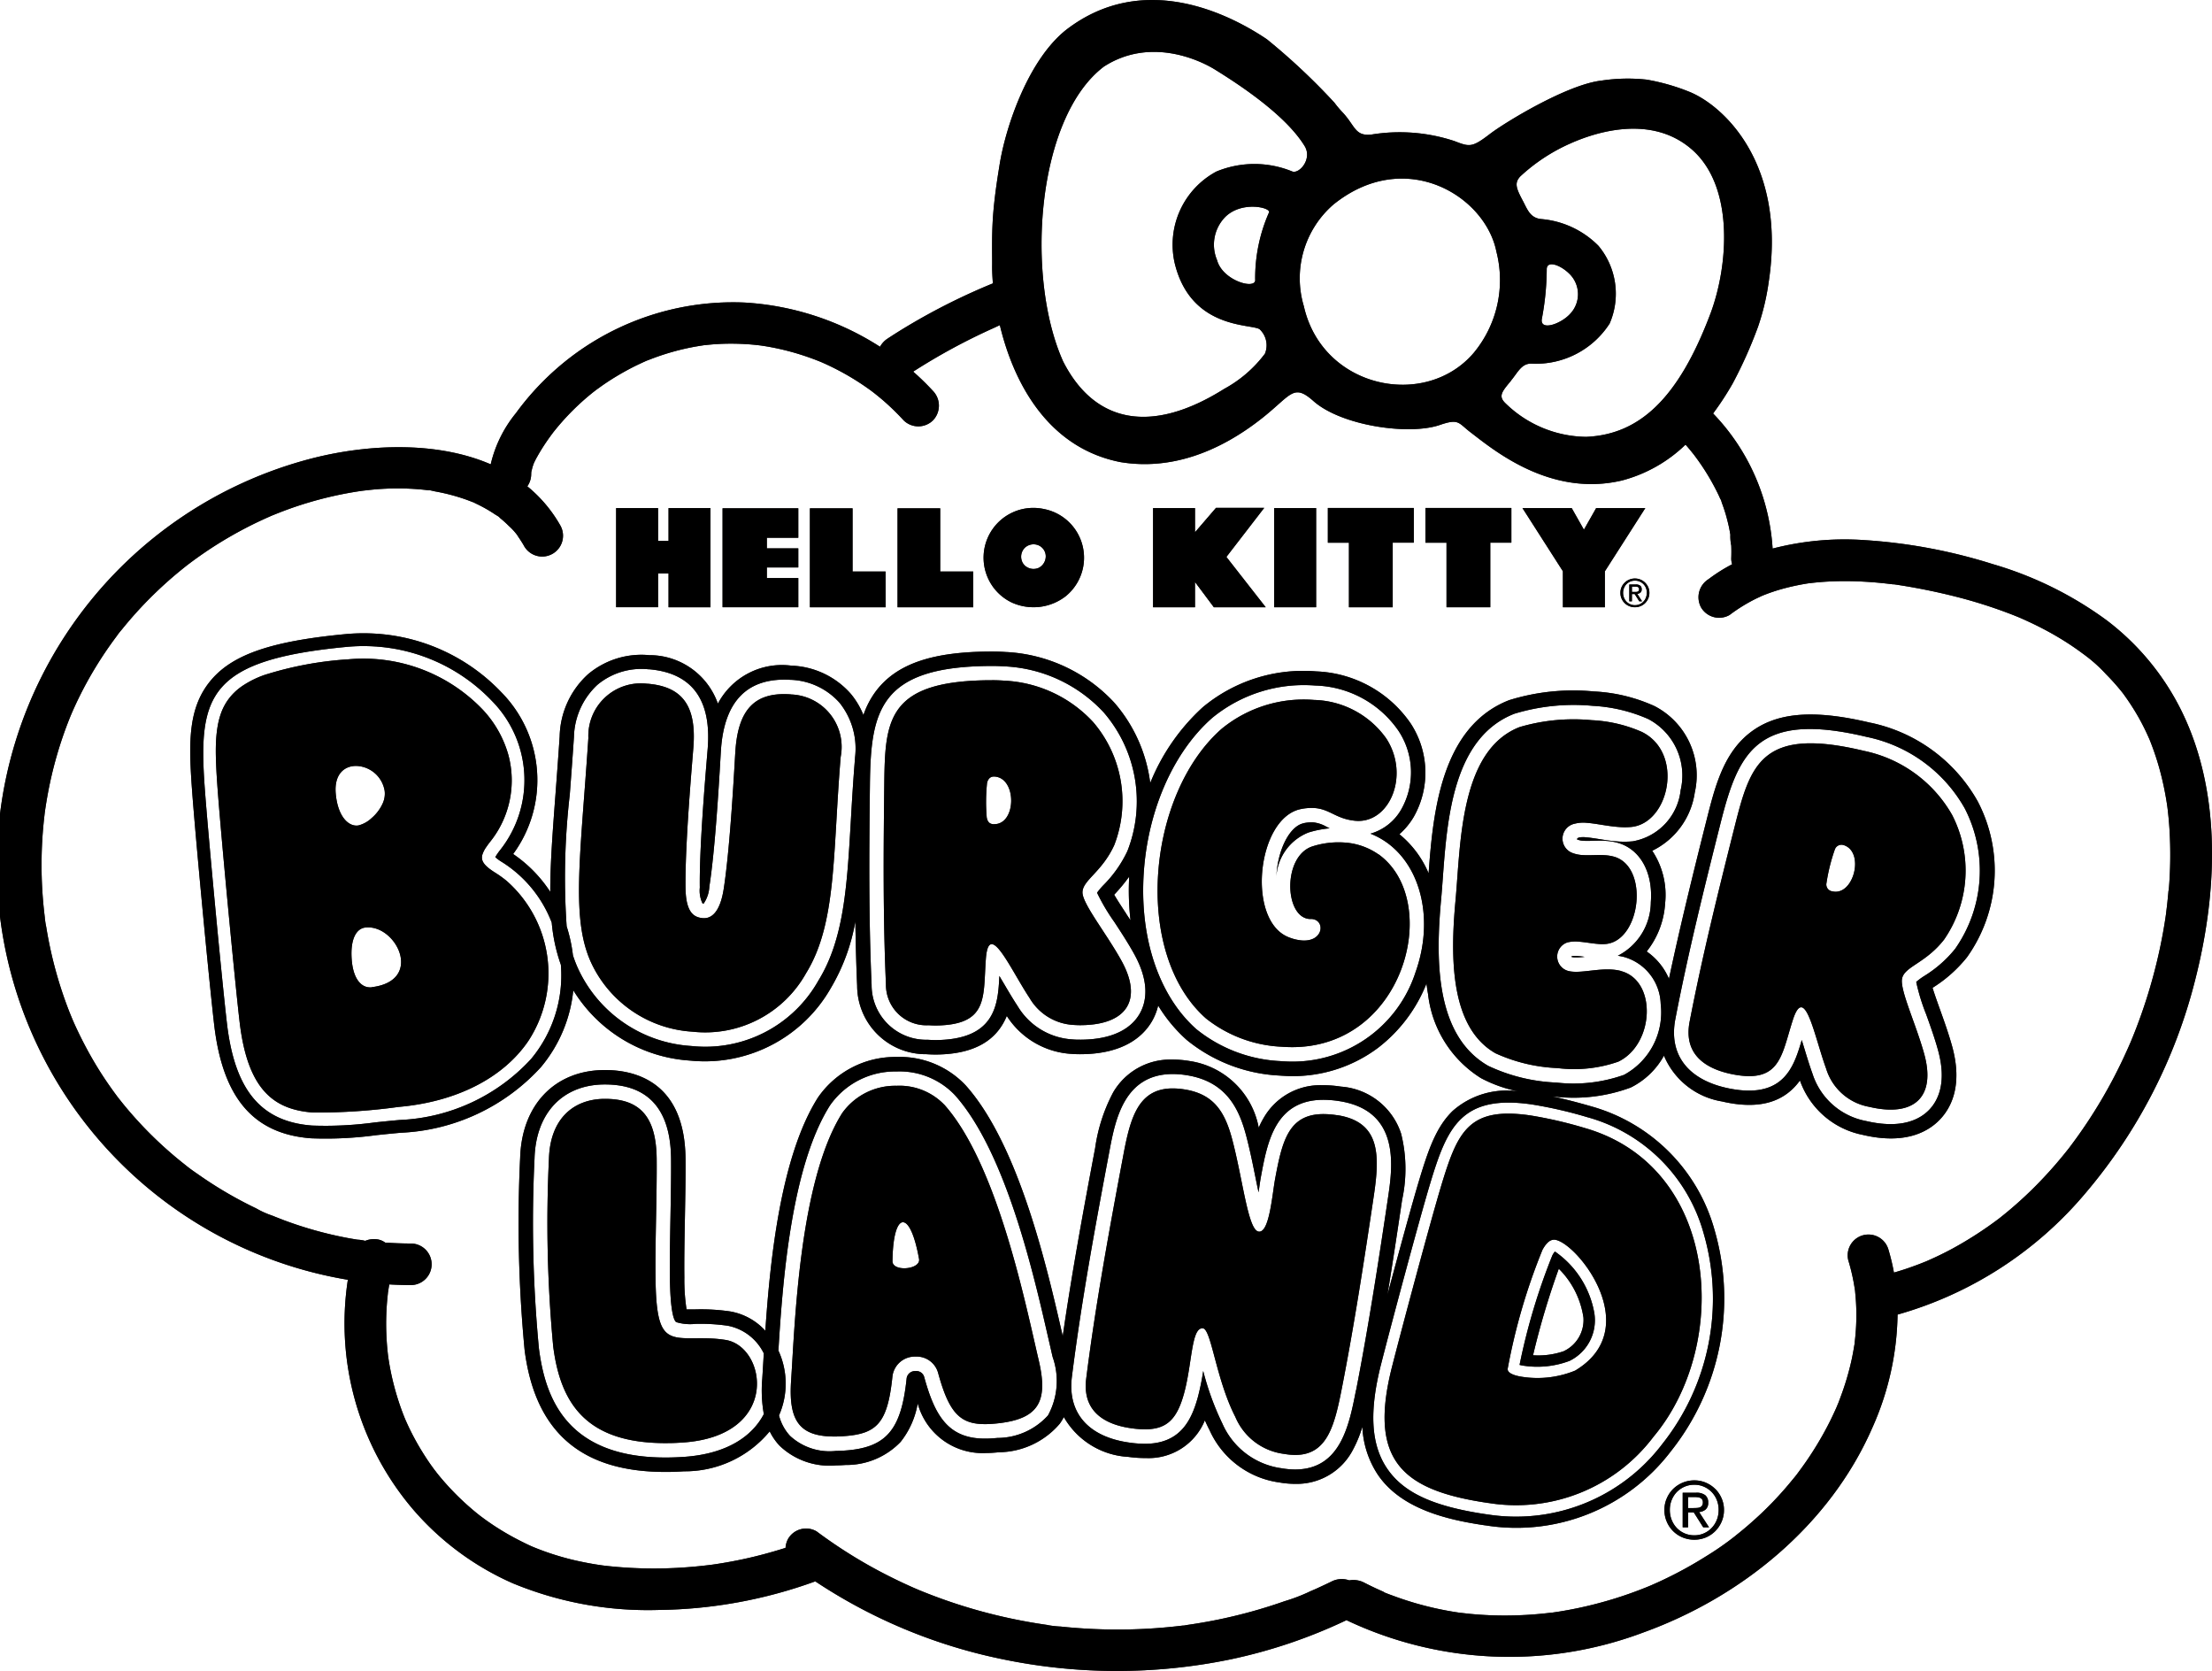 <svg xmlns="http://www.w3.org/2000/svg" xmlns:xlink="http://www.w3.org/1999/xlink" width="140.723" height="106.273" viewBox="0 0 140.723 106.273">
  <defs>
    <clipPath id="clip-path">
      <rect id="Rectángulo_722" data-name="Rectángulo 722" width="140.723" height="106.273" fill="none"/>
    </clipPath>
  </defs>
  <g id="Grupo_1952" data-name="Grupo 1952" transform="translate(0)">
    <g id="Grupo_1951" data-name="Grupo 1951" transform="translate(0)" clip-path="url(#clip-path)">
      <path id="Trazado_9288" data-name="Trazado 9288" d="M139.235,46.214a16.25,16.25,0,0,0-5.2-6.755,23.185,23.185,0,0,0-7.251-3.579,34.242,34.242,0,0,0-8.178-1.53,18.255,18.255,0,0,0-5.836.539,13.585,13.585,0,0,0-3.786-8.593,18.778,18.778,0,0,0,1.246-1.908,28.268,28.268,0,0,0,1.613-3.609,15.2,15.2,0,0,0,.678-2.844c1.145-7.547-2.9-11.245-5.075-12.107a13.247,13.247,0,0,0-2.692-.764,11.13,11.13,0,0,0-2.878.063c-2.205.252-6.193,2.7-7.1,3.4-1.147.881-1.295.809-2.263.44a11.1,11.1,0,0,0-5.266-.409c-1.055.113-1.019-.536-1.833-1.41a6.421,6.421,0,0,1-.521-.618A40.831,40.831,0,0,0,80.6,2.5C78.334.972,72.811-1.926,67.844,1.885c-2.41,1.891-3.867,6.143-4.258,8.629-.059.371-.314,1.868-.412,3.237s-.043,2.634-.057,3.21c0,.311.017.669.05,1.061a40.345,40.345,0,0,0-5.387,2.69q-.67.4-1.324.83a1.478,1.478,0,0,0-.471.512,17.864,17.864,0,0,0-8.635-2.813,17.05,17.05,0,0,0-12.047,4.3,17.24,17.24,0,0,0-2.485,2.74,7.978,7.978,0,0,0-1.6,3.25c-3.469-1.5-7.852-1.277-11.373-.377A26.726,26.726,0,0,0,22.13,81.393,18.232,18.232,0,0,0,26.342,96.07a17.858,17.858,0,0,0,6.274,4.622,22.482,22.482,0,0,0,9.251,1.7,30.156,30.156,0,0,0,10-1.819,33.714,33.714,0,0,0,11.81,4.93,35.8,35.8,0,0,0,14.612.03,32.959,32.959,0,0,0,7.371-2.492,24.181,24.181,0,0,0,18.838.8c6.279-2.256,11.9-6.835,14.611-13.027a18.2,18.2,0,0,0,1.61-7.207A24.238,24.238,0,0,0,132.7,75.85a33.575,33.575,0,0,0,6.941-13.484c1.334-5.2,1.687-11.1-.405-16.152M96.125,24.208c.447-.538.682-1.116,1.327-1.08a5.579,5.579,0,0,0,4.949-2.55,4.757,4.757,0,0,0-.714-4.948,5.81,5.81,0,0,0-3.657-1.7c-.714-.079-.874-.655-1.173-1.2-.428-.806-.5-1.106-.151-1.5a11.47,11.47,0,0,1,3.167-2.093c1.1-.494,4.995-2.065,7.78.386,2.7,2.378,2.294,7.425,1.156,10.44-2.043,5.411-4.534,7.681-7.912,7.82a7.456,7.456,0,0,1-5.1-2.114c-.5-.466-.263-.742.328-1.452M98.4,17.149c-.019-.61.833-.321,1.408.232a1.812,1.812,0,0,1,.073,2.587c-.6.655-1.955,1.113-1.787.285a17.32,17.32,0,0,0,.306-3.1M84.817,13.018c4.562-3.688,9.67-.576,10.38,2.982a7.253,7.253,0,0,1-1.43,6.428c-3.071,3.629-9.637,2.285-10.819-2.954a6.2,6.2,0,0,1,1.869-6.455m-14.6-8.777c2.923-1.892,6.052-.45,7.068.177,1.555.962,4.5,2.889,5.713,4.869.5.813-.322,1.774-.781,1.62a6.339,6.339,0,0,0-4.828,0,5.278,5.278,0,0,0-2.66,5.816c1.027,4.268,4.939,3.855,5.41,4.22a1.4,1.4,0,0,1,.332,1.553,8.034,8.034,0,0,1-2.584,2.232c-4.694,2.954-8.282,2.142-10.257-1.75-2.419-5.406-1.68-15.492,2.587-18.735m9.635,13.526c.089.692-2.071.1-2.425-1.226a2.522,2.522,0,0,1,.453-2.674c1.05-1.151,3.063-.662,2.842-.338a10.344,10.344,0,0,0-.87,4.238m-38.72,5.172a.616.616,0,0,0-.1.047.269.269,0,0,1,.1-.047m96.823,33.705q-.04.477-.094.953c-.018.155-.038.309-.057.463l0,.027c-.016.1-.03.21-.046.314q-.135.889-.319,1.769a33.617,33.617,0,0,1-.923,3.481q-.275.85-.594,1.685-.156.406-.322.808l-.054.13-.019.044q-.105.244-.215.486a31.489,31.489,0,0,1-3.612,6.112l-.075.1-.039.049q-.132.168-.267.334-.285.35-.58.691-.573.66-1.187,1.283t-1.3,1.226q-.316.279-.642.546-.144.119-.291.235l-.147.116-.008.007-.02.015a23.823,23.823,0,0,1-2.932,1.89q-.759.409-1.55.755c-.043.019-.088.039-.132.058l-.025.01q-.2.08-.391.155-.439.168-.884.317c-.245.082-.493.157-.741.229a13.725,13.725,0,0,0-.359-1.492,1.322,1.322,0,0,0-2.548.7c.118.39.22.784.3,1.183q.051.247.091.5c.015.093.033.188.043.282.006.067.013.139.015.164a13.768,13.768,0,0,1,.036,2.3q-.017.25-.042.5c-.01.1-.022.2-.033.3,0,.008,0,.012,0,.019s0,.017,0,.028c-.065.4-.134.795-.224,1.189a17.349,17.349,0,0,1-.675,2.241c-.066.176-.128.361-.208.532l0,.01c-.041.094-.082.189-.125.283q-.255.565-.545,1.115a21.417,21.417,0,0,1-1.234,2.048c-.215.316-.441.624-.669.931l-.022.03-.026.032c-.065.081-.129.163-.2.244q-.213.262-.433.519a22.61,22.61,0,0,1-1.68,1.752q-.4.372-.811.725-.187.16-.378.316-.114.094-.23.186c-.051.041-.394.321-.121.1a18.748,18.748,0,0,1-1.863,1.3q-.962.607-1.975,1.127-.484.249-.978.477-.27.124-.542.243l-.161.068-.162.066a25.746,25.746,0,0,1-4.388,1.33q-.554.115-1.112.205c-.161.026-.323.05-.485.073h0l-.033,0c-.13.015-.26.031-.39.045q-1.119.121-2.245.137a22.728,22.728,0,0,1-2.529-.1c-.194-.019-.386-.042-.58-.064l-.023,0h-.011c-.128-.019-.256-.038-.384-.058q-.623-.1-1.239-.237a20.445,20.445,0,0,1-2.426-.7q-.275-.1-.548-.2l-.272-.108L88,101.228l-.076-.033c-.39-.17-.773-.354-1.151-.549a1.492,1.492,0,0,0-.935-.136,1.427,1.427,0,0,0-1.134.076q-.368.179-.74.35-.209.1-.42.188l-.188.082a.88.88,0,0,0-.1.048,11.306,11.306,0,0,1-1.535.581,31.986,31.986,0,0,1-3.33.973q-.845.2-1.7.351-.4.072-.806.134l-.4.06c-.255.038.017.007.048-.006a1.432,1.432,0,0,1-.3.039,33.939,33.939,0,0,1-3.465.245,34.411,34.411,0,0,1-3.475-.108q-.408-.033-.815-.076a6.049,6.049,0,0,1-.914-.109c.038.01.3.042.047.005l-.2-.029-.4-.062q-.454-.073-.907-.158a33.674,33.674,0,0,1-6.6-1.951l-.04-.017-.162-.068q-.234-.1-.467-.206-.442-.2-.878-.412-.872-.425-1.716-.9a31.159,31.159,0,0,1-3.294-2.148,1.325,1.325,0,0,0-1.808.474,1.4,1.4,0,0,0-.165.576c-.891.283-1.793.527-2.707.722q-.541.115-1.086.21-.242.042-.485.08l-.243.037-.2.028c-.71.089-1.421.156-2.136.194a27.519,27.519,0,0,1-4.466-.116l-.251-.029-.058-.007q-.265-.037-.528-.08-.592-.1-1.177-.231a17.188,17.188,0,0,1-2.037-.6q-.191-.069-.38-.143l-.189-.075-.024-.009c-.278-.111-.55-.247-.817-.38a16.818,16.818,0,0,1-1.588-.9q-.363-.233-.714-.485c-.119-.086-.236-.174-.354-.261-.075-.061-.151-.12-.226-.181a17.087,17.087,0,0,1-1.352-1.23,16.9,16.9,0,0,1-1.18-1.328c0-.005-.1-.135-.12-.156l-.044-.06q-.121-.163-.238-.329-.262-.374-.5-.762a16.063,16.063,0,0,1-.921-1.7c-.04-.085-.078-.17-.117-.256l-.03-.067c-.021-.052-.079-.189-.078-.187-.028-.07-.055-.139-.082-.209q-.182-.472-.334-.955a16.99,16.99,0,0,1-.535-2.183c-.029-.165-.054-.33-.079-.5-.005-.036-.011-.076-.013-.1q-.017-.14-.031-.28-.057-.559-.077-1.122a16.793,16.793,0,0,1,.075-2.3c.008-.075.015-.149.024-.223,0-.04.009-.08.014-.121.024-.154.048-.307.074-.461.458.026.916.042,1.374.042a1.321,1.321,0,1,0,0-2.643c-.545,0-1.09-.023-1.634-.059a1.121,1.121,0,0,0-.4-.187,1.449,1.449,0,0,0-.859.073l-.026,0a2.475,2.475,0,0,0-.485-.072q-.294-.047-.587-.1A24.522,24.522,0,0,1,18.05,77.6q-.257-.1-.512-.2l-.185-.075c-.028-.011-.085-.027-.13-.039l.077.019a5.539,5.539,0,0,1-1-.452q-.947-.453-1.854-.982t-1.77-1.132c-.287-.2-.585-.4-.855-.624l0,0-.236-.187q-.234-.188-.465-.382a25.094,25.094,0,0,1-2.985-2.975q-.163-.192-.321-.387l-.189-.236-.1-.127-.064-.084-.18-.243q-.164-.224-.322-.451-.631-.9-1.177-1.865T4.772,65.2c-.059-.13-.116-.262-.173-.393.013.026-.121-.293-.149-.363q-.225-.566-.423-1.143a26.334,26.334,0,0,1-1.09-4.373,3.753,3.753,0,0,1-.079-.526c0,.335,0,0-.009-.07s-.017-.141-.025-.211q-.068-.581-.11-1.165-.085-1.167-.068-2.34.016-1.117.125-2.23.026-.265.057-.529c.011-.091.02-.182.034-.273v-.008c.057-.385.119-.77.191-1.153a25.308,25.308,0,0,1,1.236-4.384q.095-.247.195-.493l.071-.169.044-.1q.23-.525.486-1.038.464-.933,1.008-1.822.567-.929,1.215-1.805l.118-.158.035-.05,0,0c.092-.135.2-.26.306-.387q.341-.422.7-.83a25.721,25.721,0,0,1,3.013-2.9c.138-.113.278-.224.418-.335.067-.054.137-.1.205-.155q.433-.323.879-.629.85-.582,1.746-1.094t1.825-.948q.243-.114.49-.223l.224-.1.021-.009.023-.009c.332-.134.665-.266,1-.388a23.776,23.776,0,0,1,3.951-1.06q.24-.042.481-.08l.28-.042c.359-.042.717-.083,1.078-.109a16.7,16.7,0,0,1,1.933-.027q.464.021.926.068l.277.031a.282.282,0,0,0,.085,0c.131.018.269.059.387.08a12.4,12.4,0,0,1,1.9.5c.156.055.31.115.464.175a.259.259,0,0,0,.053.015c.045.023.091.051.124.066a9.29,9.29,0,0,1,.862.458q.189.114.372.237c.064.043.183.106.271.172a.349.349,0,0,0,.061.067c.056.048.113.093.168.141q.2.173.386.359a3.893,3.893,0,0,1,.547.6.847.847,0,0,0,.048.08q.052.074.1.149c.1.151.2.307.286.465A1.322,1.322,0,1,0,35.636,33.4a8.819,8.819,0,0,0-2.089-2.47,1.354,1.354,0,0,0,.246-.749c0-.058.005-.116.008-.174.035-.123.057-.249.1-.372.02-.063.044-.125.066-.188.064-.13.126-.261.2-.388a12.683,12.683,0,0,1,.824-1.284c.069-.1.14-.189.209-.284h0l.071-.089q.236-.294.486-.577.482-.546,1.014-1.046.256-.241.523-.47.133-.114.269-.226l.156-.126.03-.024c.024-.017.188-.144.22-.167q.141-.1.285-.205.307-.216.624-.419.634-.4,1.3-.747.29-.149.585-.285c.106-.049.213-.1.319-.144l.088-.04.059-.019a15.515,15.515,0,0,1,2.828-.83c.213-.041.427-.076.642-.109l.061-.01.085-.008q.2-.023.4-.04.745-.064,1.494-.052c.5.008,1,.039,1.493.095l.152.018c.105.016.211.031.316.048q.383.063.763.145.735.158,1.453.384.347.109.689.233.171.062.341.128l.145.057.152.062.013.005.238.106q.19.086.377.177.375.182.741.383a16.435,16.435,0,0,1,1.464.906q.172.119.34.242c.051.038.181.138.218.166.194.156.388.312.577.476a16.2,16.2,0,0,1,1.276,1.244,1.332,1.332,0,0,0,1.869,0,1.35,1.35,0,0,0,0-1.868,16.988,16.988,0,0,0-1.261-1.23,38.928,38.928,0,0,1,5.128-2.777c.127-.057.255-.12.385-.179.845,3.534,2.97,7.785,7.671,8.71,3.043.506,6.153-.507,9.1-2.864,1.785-1.432,1.917-2.137,3.176-1.022,1.772,1.578,6.092,2.2,8.05,1.522,1.216-.417,1.162-.131,1.935.46,1.436,1.095,5.069,4.158,9.65,3.072a9.155,9.155,0,0,0,4.039-2.278c.045.053.093.1.138.156.079.092.156.185.232.279l.13.161.02.025a14.694,14.694,0,0,1,1.605,2.631c.028.061.054.122.082.182s.036.065.043.068c.03.08.054.179.068.215q.14.372.251.752.1.356.183.72c.024.113.047.227.067.341q.017.1.033.193a2.942,2.942,0,0,0,.058.695c.012.27.01.54,0,.811a1.121,1.121,0,0,0,.058.378,10.569,10.569,0,0,0-1.5.946,1.356,1.356,0,0,0-.474,1.808,1.335,1.335,0,0,0,1.808.474,10.529,10.529,0,0,1,1.661-1.029c.122-.06.247-.115.369-.174l.033-.016c.072-.029.144-.058.216-.086q.452-.174.918-.311a14.64,14.64,0,0,1,1.86-.406l.022,0,.194-.023c.156-.017.312-.033.468-.046q.5-.042,1-.056c.654-.019,1.308-.005,1.961.035q.479.029.956.077c.159.016.318.033.477.052l.264.032.038,0,.033,0q1.915.283,3.794.751a30.73,30.73,0,0,1,3.676,1.161q.218.085.434.174l.024.01c.063.023.125.054.185.08q.473.208.937.436c.552.273,1.093.569,1.618.891q.392.24.771.5.21.144.416.294l.163.121c.059.044.318.213.055.041a9.308,9.308,0,0,1,1.4,1.249q.306.308.593.633.169.193.332.391l.129.16.015.019.033.045a15.219,15.219,0,0,1,1.039,1.617q.224.407.423.828c.066.14.13.282.192.423l.019.043c.03.071.057.143.085.215a17.083,17.083,0,0,1,.607,1.872c.16.606.288,1.221.388,1.84q.021.13.04.26c0,.017.006.042.01.067.017.122.031.244.044.365q.059.526.093,1.053a26.639,26.639,0,0,1-.046,3.934" transform="translate(0 0)" fill="#2c2927"/>
      <path id="Trazado_9289" data-name="Trazado 9289" d="M139.235,46.214a16.25,16.25,0,0,0-5.2-6.755,23.185,23.185,0,0,0-7.251-3.579,34.242,34.242,0,0,0-8.178-1.53,18.255,18.255,0,0,0-5.836.539,13.585,13.585,0,0,0-3.786-8.593,18.778,18.778,0,0,0,1.246-1.908,28.268,28.268,0,0,0,1.613-3.609,15.2,15.2,0,0,0,.678-2.844c1.145-7.547-2.9-11.245-5.075-12.107a13.247,13.247,0,0,0-2.692-.764,11.13,11.13,0,0,0-2.878.063c-2.205.252-6.193,2.7-7.1,3.4-1.147.881-1.295.809-2.263.44a11.1,11.1,0,0,0-5.266-.409c-1.055.113-1.019-.536-1.833-1.41a6.421,6.421,0,0,1-.521-.618A40.831,40.831,0,0,0,80.6,2.5C78.334.972,72.811-1.926,67.844,1.885c-2.41,1.891-3.867,6.143-4.258,8.629-.059.371-.314,1.868-.412,3.237s-.043,2.634-.057,3.21c0,.311.017.669.05,1.061a40.345,40.345,0,0,0-5.387,2.69q-.67.4-1.324.83a1.478,1.478,0,0,0-.471.512,17.864,17.864,0,0,0-8.635-2.813,17.05,17.05,0,0,0-12.047,4.3,17.24,17.24,0,0,0-2.485,2.74,7.978,7.978,0,0,0-1.6,3.25c-3.469-1.5-7.852-1.277-11.373-.377A26.726,26.726,0,0,0,22.13,81.393,18.232,18.232,0,0,0,26.342,96.07a17.858,17.858,0,0,0,6.274,4.622,22.482,22.482,0,0,0,9.251,1.7,30.156,30.156,0,0,0,10-1.819,33.714,33.714,0,0,0,11.81,4.93,35.8,35.8,0,0,0,14.612.03,32.959,32.959,0,0,0,7.371-2.492,24.181,24.181,0,0,0,18.838.8c6.279-2.256,11.9-6.835,14.611-13.027a18.2,18.2,0,0,0,1.61-7.207A24.238,24.238,0,0,0,132.7,75.85a33.575,33.575,0,0,0,6.941-13.484c1.334-5.2,1.687-11.1-.405-16.152M96.125,24.208c.447-.538.682-1.116,1.327-1.08a5.579,5.579,0,0,0,4.949-2.55,4.757,4.757,0,0,0-.714-4.948,5.81,5.81,0,0,0-3.657-1.7c-.714-.079-.874-.655-1.173-1.2-.428-.806-.5-1.106-.151-1.5a11.47,11.47,0,0,1,3.167-2.093c1.1-.494,4.995-2.065,7.78.386,2.7,2.378,2.294,7.425,1.156,10.44-2.043,5.411-4.534,7.681-7.912,7.82a7.456,7.456,0,0,1-5.1-2.114c-.5-.466-.263-.742.328-1.452M98.4,17.149c-.019-.61.833-.321,1.408.232a1.812,1.812,0,0,1,.073,2.587c-.6.655-1.955,1.113-1.787.285a17.32,17.32,0,0,0,.306-3.1M84.817,13.018c4.562-3.688,9.67-.576,10.38,2.982a7.253,7.253,0,0,1-1.43,6.428c-3.071,3.629-9.637,2.285-10.819-2.954a6.2,6.2,0,0,1,1.869-6.455m-14.6-8.777c2.923-1.892,6.052-.45,7.068.177,1.555.962,4.5,2.889,5.713,4.869.5.813-.322,1.774-.781,1.62a6.339,6.339,0,0,0-4.828,0,5.278,5.278,0,0,0-2.66,5.816c1.027,4.268,4.939,3.855,5.41,4.22a1.4,1.4,0,0,1,.332,1.553,8.034,8.034,0,0,1-2.584,2.232c-4.694,2.954-8.282,2.142-10.257-1.75-2.419-5.406-1.68-15.492,2.587-18.735m9.635,13.526c.089.692-2.071.1-2.425-1.226a2.522,2.522,0,0,1,.453-2.674c1.05-1.151,3.063-.662,2.842-.338a10.344,10.344,0,0,0-.87,4.238m-38.72,5.172a.616.616,0,0,0-.1.047.269.269,0,0,1,.1-.047m96.823,33.705q-.04.477-.094.953c-.018.155-.038.309-.057.463l0,.027c-.016.1-.03.21-.046.314q-.135.889-.319,1.769a33.617,33.617,0,0,1-.923,3.481q-.275.85-.594,1.685-.156.406-.322.808l-.054.13-.019.044q-.105.244-.215.486a31.489,31.489,0,0,1-3.612,6.112l-.075.1-.039.049q-.132.168-.267.334-.285.35-.58.691-.573.66-1.187,1.283t-1.3,1.226q-.316.279-.642.546-.144.119-.291.235l-.147.116-.008.007-.02.015a23.823,23.823,0,0,1-2.932,1.89q-.759.409-1.55.755c-.043.019-.088.039-.132.058l-.025.01q-.2.08-.391.155-.439.168-.884.317c-.245.082-.493.157-.741.229a13.725,13.725,0,0,0-.359-1.492,1.322,1.322,0,0,0-2.548.7c.118.39.22.784.3,1.183q.051.247.091.5c.015.093.033.188.043.282.006.067.013.139.015.164a13.768,13.768,0,0,1,.036,2.3q-.017.25-.042.5c-.01.1-.022.2-.033.3,0,.008,0,.012,0,.019s0,.017,0,.028c-.065.4-.134.795-.224,1.189a17.349,17.349,0,0,1-.675,2.241c-.066.176-.128.361-.208.532l0,.01c-.041.094-.082.189-.125.283q-.255.565-.545,1.115a21.417,21.417,0,0,1-1.234,2.048c-.215.316-.441.624-.669.931l-.022.03-.026.032c-.065.081-.129.163-.2.244q-.213.262-.433.519a22.61,22.61,0,0,1-1.68,1.752q-.4.372-.811.725-.187.16-.378.316-.114.094-.23.186c-.051.041-.394.321-.121.1a18.748,18.748,0,0,1-1.863,1.3q-.962.607-1.975,1.127-.484.249-.978.477-.27.124-.542.243l-.161.068-.162.066a25.746,25.746,0,0,1-4.388,1.33q-.554.115-1.112.205c-.161.026-.323.05-.485.073h0l-.033,0c-.13.015-.26.031-.39.045q-1.119.121-2.245.137a22.728,22.728,0,0,1-2.529-.1c-.194-.019-.386-.042-.58-.064l-.023,0h-.011c-.128-.019-.256-.038-.384-.058q-.623-.1-1.239-.237a20.445,20.445,0,0,1-2.426-.7q-.275-.1-.548-.2l-.272-.108L88,101.228l-.076-.033c-.39-.17-.773-.354-1.151-.549a1.492,1.492,0,0,0-.935-.136,1.427,1.427,0,0,0-1.134.076q-.368.179-.74.35-.209.1-.42.188l-.188.082a.88.88,0,0,0-.1.048,11.306,11.306,0,0,1-1.535.581,31.986,31.986,0,0,1-3.33.973q-.845.2-1.7.351-.4.072-.806.134l-.4.06c-.255.038.017.007.048-.006a1.432,1.432,0,0,1-.3.039,33.939,33.939,0,0,1-3.465.245,34.411,34.411,0,0,1-3.475-.108q-.408-.033-.815-.076a6.049,6.049,0,0,1-.914-.109c.038.01.3.042.047.005l-.2-.029-.4-.062q-.454-.073-.907-.158a33.674,33.674,0,0,1-6.6-1.951l-.04-.017-.162-.068q-.234-.1-.467-.206-.442-.2-.878-.412-.872-.425-1.716-.9a31.159,31.159,0,0,1-3.294-2.148,1.325,1.325,0,0,0-1.808.474,1.4,1.4,0,0,0-.165.576c-.891.283-1.793.527-2.707.722q-.541.115-1.086.21-.242.042-.485.08l-.243.037-.2.028c-.71.089-1.421.156-2.136.194a27.519,27.519,0,0,1-4.466-.116l-.251-.029-.058-.007q-.265-.037-.528-.08-.592-.1-1.177-.231a17.188,17.188,0,0,1-2.037-.6q-.191-.069-.38-.143l-.189-.075-.024-.009c-.278-.111-.55-.247-.817-.38a16.818,16.818,0,0,1-1.588-.9q-.363-.233-.714-.485c-.119-.086-.236-.174-.354-.261-.075-.061-.151-.12-.226-.181a17.087,17.087,0,0,1-1.352-1.23,16.9,16.9,0,0,1-1.18-1.328c0-.005-.1-.135-.12-.156l-.044-.06q-.121-.163-.238-.329-.262-.374-.5-.762a16.063,16.063,0,0,1-.921-1.7c-.04-.085-.078-.17-.117-.256l-.03-.067c-.021-.052-.079-.189-.078-.187-.028-.07-.055-.139-.082-.209q-.182-.472-.334-.955a16.99,16.99,0,0,1-.535-2.183c-.029-.165-.054-.33-.079-.5-.005-.036-.011-.076-.013-.1q-.017-.14-.031-.28-.057-.559-.077-1.122a16.793,16.793,0,0,1,.075-2.3c.008-.075.015-.149.024-.223,0-.04.009-.08.014-.121.024-.154.048-.307.074-.461.458.026.916.042,1.374.042a1.321,1.321,0,1,0,0-2.643c-.545,0-1.09-.023-1.634-.059a1.121,1.121,0,0,0-.4-.187,1.449,1.449,0,0,0-.859.073l-.026,0a2.475,2.475,0,0,0-.485-.072q-.294-.047-.587-.1A24.522,24.522,0,0,1,18.05,77.6q-.257-.1-.512-.2l-.185-.075c-.028-.011-.085-.027-.13-.039l.077.019a5.539,5.539,0,0,1-1-.452q-.947-.453-1.854-.982t-1.77-1.132c-.287-.2-.585-.4-.855-.624l0,0-.236-.187q-.234-.188-.465-.382a25.094,25.094,0,0,1-2.985-2.975q-.163-.192-.321-.387l-.189-.236-.1-.127-.064-.084-.18-.243q-.164-.224-.322-.451-.631-.9-1.177-1.865T4.772,65.2c-.059-.13-.116-.262-.173-.393.013.026-.121-.293-.149-.363q-.225-.566-.423-1.143a26.334,26.334,0,0,1-1.09-4.373,3.753,3.753,0,0,1-.079-.526c0,.335,0,0-.009-.07s-.017-.141-.025-.211q-.068-.581-.11-1.165-.085-1.167-.068-2.34.016-1.117.125-2.23.026-.265.057-.529c.011-.091.02-.182.034-.273v-.008c.057-.385.119-.77.191-1.153a25.308,25.308,0,0,1,1.236-4.384q.095-.247.195-.493l.071-.169.044-.1q.23-.525.486-1.038.464-.933,1.008-1.822.567-.929,1.215-1.805l.118-.158.035-.05,0,0c.092-.135.2-.26.306-.387q.341-.422.7-.83a25.721,25.721,0,0,1,3.013-2.9c.138-.113.278-.224.418-.335.067-.054.137-.1.205-.155q.433-.323.879-.629.85-.582,1.746-1.094t1.825-.948q.243-.114.49-.223l.224-.1.021-.009.023-.009c.332-.134.665-.266,1-.388a23.776,23.776,0,0,1,3.951-1.06q.24-.042.481-.08l.28-.042c.359-.042.717-.083,1.078-.109a16.7,16.7,0,0,1,1.933-.027q.464.021.926.068l.277.031a.282.282,0,0,0,.085,0c.131.018.269.059.387.08a12.4,12.4,0,0,1,1.9.5c.156.055.31.115.464.175a.259.259,0,0,0,.053.015c.045.023.091.051.124.066a9.29,9.29,0,0,1,.862.458q.189.114.372.237c.064.043.183.106.271.172a.349.349,0,0,0,.061.067c.056.048.113.093.168.141q.2.173.386.359a3.893,3.893,0,0,1,.547.6.847.847,0,0,0,.048.08q.052.074.1.149c.1.151.2.307.286.465A1.322,1.322,0,1,0,35.636,33.4a8.819,8.819,0,0,0-2.089-2.47,1.354,1.354,0,0,0,.246-.749c0-.058.005-.116.008-.174.035-.123.057-.249.1-.372.02-.063.044-.125.066-.188.064-.13.126-.261.2-.388a12.683,12.683,0,0,1,.824-1.284c.069-.1.14-.189.209-.284h0l.071-.089q.236-.294.486-.577.482-.546,1.014-1.046.256-.241.523-.47.133-.114.269-.226l.156-.126.03-.024c.024-.017.188-.144.22-.167q.141-.1.285-.205.307-.216.624-.419.634-.4,1.3-.747.29-.149.585-.285c.106-.049.213-.1.319-.144l.088-.04.059-.019a15.515,15.515,0,0,1,2.828-.83c.213-.041.427-.076.642-.109l.061-.01.085-.008q.2-.023.4-.04.745-.064,1.494-.052c.5.008,1,.039,1.493.095l.152.018c.105.016.211.031.316.048q.383.063.763.145.735.158,1.453.384.347.109.689.233.171.062.341.128l.145.057.152.062.013.005.238.106q.19.086.377.177.375.182.741.383a16.435,16.435,0,0,1,1.464.906q.172.119.34.242c.051.038.181.138.218.166.194.156.388.312.577.476a16.2,16.2,0,0,1,1.276,1.244,1.332,1.332,0,0,0,1.869,0,1.35,1.35,0,0,0,0-1.868,16.988,16.988,0,0,0-1.261-1.23,38.928,38.928,0,0,1,5.128-2.777c.127-.057.255-.12.385-.179.845,3.534,2.97,7.785,7.671,8.71,3.043.506,6.153-.507,9.1-2.864,1.785-1.432,1.917-2.137,3.176-1.022,1.772,1.578,6.092,2.2,8.05,1.522,1.216-.417,1.162-.131,1.935.46,1.436,1.095,5.069,4.158,9.65,3.072a9.155,9.155,0,0,0,4.039-2.278c.045.053.093.1.138.156.079.092.156.185.232.279l.13.161.02.025a14.694,14.694,0,0,1,1.605,2.631c.028.061.054.122.082.182s.036.065.043.068c.03.08.054.179.068.215q.14.372.251.752.1.356.183.72c.024.113.047.227.067.341q.017.1.033.193a2.942,2.942,0,0,0,.058.695c.012.27.01.54,0,.811a1.121,1.121,0,0,0,.058.378,10.569,10.569,0,0,0-1.5.946,1.356,1.356,0,0,0-.474,1.808,1.335,1.335,0,0,0,1.808.474,10.529,10.529,0,0,1,1.661-1.029c.122-.06.247-.115.369-.174l.033-.016c.072-.029.144-.058.216-.086q.452-.174.918-.311a14.64,14.64,0,0,1,1.86-.406l.022,0,.194-.023c.156-.017.312-.033.468-.046q.5-.042,1-.056c.654-.019,1.308-.005,1.961.035q.479.029.956.077c.159.016.318.033.477.052l.264.032.038,0,.033,0q1.915.283,3.794.751a30.73,30.73,0,0,1,3.676,1.161q.218.085.434.174l.024.01c.063.023.125.054.185.08q.473.208.937.436c.552.273,1.093.569,1.618.891q.392.24.771.5.21.144.416.294l.163.121c.059.044.318.213.055.041a9.308,9.308,0,0,1,1.4,1.249q.306.308.593.633.169.193.332.391l.129.16.015.019.033.045a15.219,15.219,0,0,1,1.039,1.617q.224.407.423.828c.066.14.13.282.192.423l.019.043c.03.071.057.143.085.215a17.083,17.083,0,0,1,.607,1.872c.16.606.288,1.221.388,1.84q.021.13.04.26c0,.017.006.042.01.067.017.122.031.244.044.365q.059.526.093,1.053a26.639,26.639,0,0,1-.046,3.934" transform="translate(0 0)"/>
      <path id="Trazado_9290" data-name="Trazado 9290" d="M132.854,111.482h.666v2.149h2.669v-6.308H133.52v2.091h-.666v-2.091h-2.669v6.308h2.669Z" transform="translate(-90.989 -75.011)" fill="#2c2927"/>
      <path id="Trazado_9291" data-name="Trazado 9291" d="M132.854,111.482h.666v2.149h2.669v-6.308H133.52v2.091h-.666v-2.091h-2.669v6.308h2.669Z" transform="translate(-90.989 -75.011)"/>
      <path id="Trazado_9292" data-name="Trazado 9292" d="M157.495,111.808h-2v-.673h2V109.92h-2v-.673h2v-1.875h-4.818v6.293h4.818Z" transform="translate(-106.709 -75.045)" fill="#2c2927"/>
      <path id="Trazado_9293" data-name="Trazado 9293" d="M157.495,111.808h-2v-.673h2V109.92h-2v-.673h2v-1.875h-4.818v6.293h4.818Z" transform="translate(-106.709 -75.045)"/>
      <path id="Trazado_9294" data-name="Trazado 9294" d="M175.941,111.393h-2.1v-4.021h-2.714v6.293h4.817Z" transform="translate(-119.602 -75.045)" fill="#2c2927"/>
      <path id="Trazado_9295" data-name="Trazado 9295" d="M175.941,111.393h-2.1v-4.021h-2.714v6.293h4.817Z" transform="translate(-119.602 -75.045)"/>
      <path id="Trazado_9296" data-name="Trazado 9296" d="M194.46,111.393h-2.1v-4.021h-2.714v6.293h4.818Z" transform="translate(-132.546 -75.045)" fill="#2c2927"/>
      <path id="Trazado_9297" data-name="Trazado 9297" d="M194.46,111.393h-2.1v-4.021h-2.714v6.293h4.818Z" transform="translate(-132.546 -75.045)"/>
      <path id="Trazado_9298" data-name="Trazado 9298" d="M209.681,113.352a3.343,3.343,0,0,0,3.387-.422,3.155,3.155,0,0,0-1.4-5.547,3.167,3.167,0,0,0-3.552,4.388,3.136,3.136,0,0,0,1.563,1.581m.882-3.579a.811.811,0,0,1,.762-.085.768.768,0,0,1,.474.683.828.828,0,0,1-.44.751.815.815,0,0,1-.7-.012.739.739,0,0,1-.4-.49.8.8,0,0,1,.3-.847" transform="translate(-145.268 -75.012)" fill="#2c2927"/>
      <path id="Trazado_9299" data-name="Trazado 9299" d="M209.681,113.352a3.343,3.343,0,0,0,3.387-.422,3.155,3.155,0,0,0-1.4-5.547,3.167,3.167,0,0,0-3.552,4.388,3.136,3.136,0,0,0,1.563,1.581m.882-3.579a.811.811,0,0,1,.762-.085.768.768,0,0,1,.474.683.828.828,0,0,1-.44.751.815.815,0,0,1-.7-.012.739.739,0,0,1-.4-.49.8.8,0,0,1,.3-.847" transform="translate(-145.268 -75.012)"/>
      <path id="Trazado_9300" data-name="Trazado 9300" d="M246.307,111.991l1.2,1.607h3.3l-2.488-3.183-.008-.027,2.4-3.112h-3.068l-1.335,1.551v-1.536h-2.669V113.6h2.669Z" transform="translate(-170.284 -74.977)" fill="#2c2927"/>
      <path id="Trazado_9301" data-name="Trazado 9301" d="M246.307,111.991l1.2,1.607h3.3l-2.488-3.183-.008-.027,2.4-3.112h-3.068l-1.335,1.551v-1.536h-2.669V113.6h2.669Z" transform="translate(-170.284 -74.977)"/>
      <path id="Trazado_9302" data-name="Trazado 9302" d="M271.908,112.025h0v-3.165h0v-1.536h-2.669v6.308h2.669Z" transform="translate(-188.178 -75.011)" fill="#2c2927"/>
      <path id="Trazado_9303" data-name="Trazado 9303" d="M271.908,112.025h0v-3.165h0v-1.536h-2.669v6.308h2.669Z" transform="translate(-188.178 -75.011)"/>
      <path id="Trazado_9304" data-name="Trazado 9304" d="M281.92,113.615h2.785v-1.607h0v-2.5h1.342V107.3h-5.469v2.21h1.342Z" transform="translate(-196.103 -74.994)" fill="#2c2927"/>
      <path id="Trazado_9305" data-name="Trazado 9305" d="M281.92,113.615h2.785v-1.607h0v-2.5h1.342V107.3h-5.469v2.21h1.342Z" transform="translate(-196.103 -74.994)"/>
      <path id="Trazado_9306" data-name="Trazado 9306" d="M302.534,113.615h2.785v-1.607h0v-2.5h1.341V107.3h-5.468v2.21h1.342Z" transform="translate(-210.51 -74.994)" fill="#2c2927"/>
      <path id="Trazado_9307" data-name="Trazado 9307" d="M302.534,113.615h2.785v-1.607h0v-2.5h1.341V107.3h-5.468v2.21h1.342Z" transform="translate(-210.51 -74.994)"/>
      <path id="Trazado_9308" data-name="Trazado 9308" d="M324.275,113.631h2.669v-1.607h0v-.678l2.573-4.023H326.39l-.779,1.375-.779-1.375H321.7l2.573,4.019Z" transform="translate(-224.845 -75.011)" fill="#2c2927"/>
      <path id="Trazado_9309" data-name="Trazado 9309" d="M324.275,113.631h2.669v-1.607h0v-.678l2.573-4.023H326.39l-.779,1.375-.779-1.375H321.7l2.573,4.019Z" transform="translate(-224.845 -75.011)"/>
      <path id="Trazado_9310" data-name="Trazado 9310" d="M344.98,123.981a.26.26,0,0,0,.08-.212.277.277,0,0,0-.092-.229.439.439,0,0,0-.283-.076h-.413v1.069h.167v-.46h.176l.291.46h.179l-.305-.472a.365.365,0,0,0,.2-.08m-.367-.043h-.173V123.6h.22a.675.675,0,0,1,.084.006.253.253,0,0,1,.076.024.157.157,0,0,1,.054.048.161.161,0,0,1,.02.087.178.178,0,0,1-.023.1.148.148,0,0,1-.063.052.233.233,0,0,1-.089.02c-.034,0-.07,0-.107,0" transform="translate(-240.62 -86.292)" fill="#2c2927"/>
      <path id="Trazado_9311" data-name="Trazado 9311" d="M344.98,123.981a.26.26,0,0,0,.08-.212.277.277,0,0,0-.092-.229.439.439,0,0,0-.283-.076h-.413v1.069h.167v-.46h.176l.291.46h.179l-.305-.472a.365.365,0,0,0,.2-.08m-.367-.043h-.173V123.6h.22a.675.675,0,0,1,.084.006.253.253,0,0,1,.076.024.157.157,0,0,1,.054.048.161.161,0,0,1,.02.087.178.178,0,0,1-.023.1.148.148,0,0,1-.063.052.233.233,0,0,1-.089.02c-.034,0-.07,0-.107,0" transform="translate(-240.62 -86.292)"/>
      <path id="Trazado_9312" data-name="Trazado 9312" d="M343.672,122.272a.9.9,0,0,0-.355-.07.913.913,0,0,0-.356.07.913.913,0,0,0-.494.481.881.881,0,0,0-.073.36.9.9,0,0,0,.073.365.953.953,0,0,0,.2.293.927.927,0,0,0,.294.191.946.946,0,0,0,.356.068.936.936,0,0,0,.355-.068.917.917,0,0,0,.292-.191.964.964,0,0,0,.2-.293.9.9,0,0,0,.074-.365.882.882,0,0,0-.074-.36.934.934,0,0,0-.2-.289.917.917,0,0,0-.292-.192m.4.841a.832.832,0,0,1-.057.312.749.749,0,0,1-.159.248.733.733,0,0,1-.535.226.738.738,0,0,1-.54-.226.768.768,0,0,1-.158-.248.832.832,0,0,1-.058-.312.809.809,0,0,1,.058-.306.763.763,0,0,1,.158-.246.774.774,0,0,1,.24-.164.741.741,0,0,1,.3-.059.727.727,0,0,1,.3.059.769.769,0,0,1,.239.164.744.744,0,0,1,.159.246.81.81,0,0,1,.057.306" transform="translate(-239.307 -85.41)" fill="#2c2927"/>
      <path id="Trazado_9313" data-name="Trazado 9313" d="M343.672,122.272a.9.9,0,0,0-.355-.07.913.913,0,0,0-.356.07.913.913,0,0,0-.494.481.881.881,0,0,0-.073.36.9.9,0,0,0,.073.365.953.953,0,0,0,.2.293.927.927,0,0,0,.294.191.946.946,0,0,0,.356.068.936.936,0,0,0,.355-.068.917.917,0,0,0,.292-.191.964.964,0,0,0,.2-.293.9.9,0,0,0,.074-.365.882.882,0,0,0-.074-.36.934.934,0,0,0-.2-.289.917.917,0,0,0-.292-.192m.4.841a.832.832,0,0,1-.057.312.749.749,0,0,1-.159.248.733.733,0,0,1-.535.226.738.738,0,0,1-.54-.226.768.768,0,0,1-.158-.248.832.832,0,0,1-.058-.312.809.809,0,0,1,.058-.306.763.763,0,0,1,.158-.246.774.774,0,0,1,.24-.164.741.741,0,0,1,.3-.059.727.727,0,0,1,.3.059.769.769,0,0,1,.239.164.744.744,0,0,1,.159.246.81.81,0,0,1,.057.306" transform="translate(-239.307 -85.41)"/>
      <path id="Trazado_9314" data-name="Trazado 9314" d="M354.92,313.264a1.9,1.9,0,0,0-.6-.4,1.869,1.869,0,0,0-.73-.144,1.92,1.92,0,0,0-1.338.54,1.861,1.861,0,0,0-.41.6,1.794,1.794,0,0,0-.152.741,1.834,1.834,0,0,0,.152.752,1.86,1.86,0,0,0,1.015,1,1.941,1.941,0,0,0,.733.141,1.914,1.914,0,0,0,.73-.141,1.882,1.882,0,0,0,.6-.4,1.933,1.933,0,0,0,.407-.6,1.858,1.858,0,0,0,.152-.752,1.818,1.818,0,0,0-.152-.741,1.907,1.907,0,0,0-.407-.6m.1,1.978a1.533,1.533,0,0,1-.328.511,1.507,1.507,0,0,1-1.1.465,1.543,1.543,0,0,1-.618-.123,1.524,1.524,0,0,1-.494-.341,1.581,1.581,0,0,1-.326-.511,1.7,1.7,0,0,1-.12-.642,1.656,1.656,0,0,1,.12-.631,1.592,1.592,0,0,1,.326-.507,1.563,1.563,0,0,1,.494-.337,1.517,1.517,0,0,1,.618-.123,1.483,1.483,0,0,1,.61.123,1.526,1.526,0,0,1,.819.844,1.654,1.654,0,0,1,.118.631,1.7,1.7,0,0,1-.118.642" transform="translate(-245.803 -218.57)" fill="#2c2927"/>
      <path id="Trazado_9315" data-name="Trazado 9315" d="M354.92,313.264a1.9,1.9,0,0,0-.6-.4,1.869,1.869,0,0,0-.73-.144,1.92,1.92,0,0,0-1.338.54,1.861,1.861,0,0,0-.41.6,1.794,1.794,0,0,0-.152.741,1.834,1.834,0,0,0,.152.752,1.86,1.86,0,0,0,1.015,1,1.941,1.941,0,0,0,.733.141,1.914,1.914,0,0,0,.73-.141,1.882,1.882,0,0,0,.6-.4,1.933,1.933,0,0,0,.407-.6,1.858,1.858,0,0,0,.152-.752,1.818,1.818,0,0,0-.152-.741,1.907,1.907,0,0,0-.407-.6m.1,1.978a1.533,1.533,0,0,1-.328.511,1.507,1.507,0,0,1-1.1.465,1.543,1.543,0,0,1-.618-.123,1.524,1.524,0,0,1-.494-.341,1.581,1.581,0,0,1-.326-.511,1.7,1.7,0,0,1-.12-.642,1.656,1.656,0,0,1,.12-.631,1.592,1.592,0,0,1,.326-.507,1.563,1.563,0,0,1,.494-.337,1.517,1.517,0,0,1,.618-.123,1.483,1.483,0,0,1,.61.123,1.526,1.526,0,0,1,.819.844,1.654,1.654,0,0,1,.118.631,1.7,1.7,0,0,1-.118.642" transform="translate(-245.803 -218.57)"/>
      <path id="Trazado_9316" data-name="Trazado 9316" d="M357.012,316.388a.538.538,0,0,0,.165-.436.578.578,0,0,0-.19-.474.9.9,0,0,0-.582-.156h-.851v2.2h.344v-.947h.363l.6.947h.368l-.629-.971a.75.75,0,0,0,.414-.164m-.758-.089H355.9v-.7h.454a1.283,1.283,0,0,1,.174.013.491.491,0,0,1,.156.048.325.325,0,0,1,.112.1.334.334,0,0,1,.042.179.365.365,0,0,1-.049.2.3.3,0,0,1-.128.108.493.493,0,0,1-.183.042c-.07.007-.143.008-.221.008" transform="translate(-248.505 -220.386)" fill="#2c2927"/>
      <path id="Trazado_9317" data-name="Trazado 9317" d="M357.012,316.388a.538.538,0,0,0,.165-.436.578.578,0,0,0-.19-.474.9.9,0,0,0-.582-.156h-.851v2.2h.344v-.947h.363l.6.947h.368l-.629-.971a.75.75,0,0,0,.414-.164m-.758-.089H355.9v-.7h.454a1.283,1.283,0,0,1,.174.013.491.491,0,0,1,.156.048.325.325,0,0,1,.112.1.334.334,0,0,1,.042.179.365.365,0,0,1-.049.2.3.3,0,0,1-.128.108.493.493,0,0,1-.183.042c-.07.007-.143.008-.221.008" transform="translate(-248.505 -220.386)"/>
      <path id="Trazado_9318" data-name="Trazado 9318" d="M193.616,143.69c-6.678.005-6.81,2.519-6.858,6.607-.05,4.245-.083,8.485.106,12.727a2.576,2.576,0,0,0,2.718,2.608,6.248,6.248,0,0,0,.7.011c2.21-.086,2.674-.991,2.82-2.356.06-.558.067-1.194.119-1.881s.19-.944.389-.929c.535.04,1.507,2.089,2.389,3.419a3.458,3.458,0,0,0,2.818,1.718q.22.016.453.014c2.93-.022,3.942-1.621,2.587-4.081-.963-1.748-2.488-3.629-2.49-4.361,0-.776,1.234-1.284,2.023-3.013a7.729,7.729,0,0,0-1.349-7.827,8.219,8.219,0,0,0-5.637-2.628c-.258-.019-.522-.029-.788-.029m.123,9.158-.041,0c-.251-.018-.372-.158-.422-.43a11.617,11.617,0,0,1,.021-2.2c.056-.235.2-.406.434-.4l.054,0c1.427.106,1.377,3.059-.046,3.026" transform="translate(-130.502 -100.428)" fill="#2c2927"/>
      <path id="Trazado_9319" data-name="Trazado 9319" d="M193.616,143.69c-6.678.005-6.81,2.519-6.858,6.607-.05,4.245-.083,8.485.106,12.727a2.576,2.576,0,0,0,2.718,2.608,6.248,6.248,0,0,0,.7.011c2.21-.086,2.674-.991,2.82-2.356.06-.558.067-1.194.119-1.881s.19-.944.389-.929c.535.04,1.507,2.089,2.389,3.419a3.458,3.458,0,0,0,2.818,1.718q.22.016.453.014c2.93-.022,3.942-1.621,2.587-4.081-.963-1.748-2.488-3.629-2.49-4.361,0-.776,1.234-1.284,2.023-3.013a7.729,7.729,0,0,0-1.349-7.827,8.219,8.219,0,0,0-5.637-2.628c-.258-.019-.522-.029-.788-.029m.123,9.158-.041,0c-.251-.018-.372-.158-.422-.43a11.617,11.617,0,0,1,.021-2.2c.056-.235.2-.406.434-.4l.054,0c1.427.106,1.377,3.059-.046,3.026" transform="translate(-130.502 -100.428)"/>
      <path id="Trazado_9320" data-name="Trazado 9320" d="M54.011,139.169a22.2,22.2,0,0,0-5.326,1,6.143,6.143,0,0,0-1.39.694,3.633,3.633,0,0,0-.913.884,3.5,3.5,0,0,0-.425.8q-.054.145-.1.3a5.2,5.2,0,0,0-.143.639,8.452,8.452,0,0,0-.1,1.077c-.017.512,0,1.069.031,1.676.016.3.037.619.06.948.031.441.079,1.042.139,1.754.024.285.05.587.077.9.124,1.426.281,3.144.443,4.861.18,1.908.366,3.814.52,5.317.092.9.173,1.658.234,2.182.51,4.385,2.209,5.607,4.674,5.791a37.914,37.914,0,0,0,5.435-.356c3.7-.322,6.67-1.849,8.265-4.2a7.844,7.844,0,0,0-1.383-10.176,6.868,6.868,0,0,0-.727-.522c-.7-.439-.922-.747-.821-1.132a1.732,1.732,0,0,1,.263-.513c.066-.1.141-.2.226-.309a6.235,6.235,0,0,0,1.175-5.515,6.961,6.961,0,0,0-1.65-2.915,10.5,10.5,0,0,0-8.567-3.183m1.518,20.857a.9.9,0,0,1-.176,0c-.553-.041-1.022-.618-1.1-1.808-.086-1.261.294-1.925.864-1.993a1.563,1.563,0,0,1,.3-.007c1.832.136,3.295,3.411.114,3.8m.711-11.719a2.7,2.7,0,0,1-.721.966,1.906,1.906,0,0,1-.837.466.772.772,0,0,1-.181.008c-.566-.042-1.146-.7-1.263-2.03-.116-1.3.617-1.816,1.4-1.758a1.892,1.892,0,0,1,1.712,1.581,1.468,1.468,0,0,1-.112.767" transform="translate(-31.878 -97.236)" fill="#2c2927"/>
      <path id="Trazado_9321" data-name="Trazado 9321" d="M54.011,139.169a22.2,22.2,0,0,0-5.326,1,6.143,6.143,0,0,0-1.39.694,3.633,3.633,0,0,0-.913.884,3.5,3.5,0,0,0-.425.8q-.054.145-.1.3a5.2,5.2,0,0,0-.143.639,8.452,8.452,0,0,0-.1,1.077c-.017.512,0,1.069.031,1.676.016.3.037.619.06.948.031.441.079,1.042.139,1.754.024.285.05.587.077.9.124,1.426.281,3.144.443,4.861.18,1.908.366,3.814.52,5.317.092.9.173,1.658.234,2.182.51,4.385,2.209,5.607,4.674,5.791a37.914,37.914,0,0,0,5.435-.356c3.7-.322,6.67-1.849,8.265-4.2a7.844,7.844,0,0,0-1.383-10.176,6.868,6.868,0,0,0-.727-.522c-.7-.439-.922-.747-.821-1.132a1.732,1.732,0,0,1,.263-.513c.066-.1.141-.2.226-.309a6.235,6.235,0,0,0,1.175-5.515,6.961,6.961,0,0,0-1.65-2.915,10.5,10.5,0,0,0-8.567-3.183m1.518,20.857a.9.9,0,0,1-.176,0c-.553-.041-1.022-.618-1.1-1.808-.086-1.261.294-1.925.864-1.993a1.563,1.563,0,0,1,.3-.007c1.832.136,3.295,3.411.114,3.8m.711-11.719a2.7,2.7,0,0,1-.721.966,1.906,1.906,0,0,1-.837.466.772.772,0,0,1-.181.008c-.566-.042-1.146-.7-1.263-2.03-.116-1.3.617-1.816,1.4-1.758a1.892,1.892,0,0,1,1.712,1.581,1.468,1.468,0,0,1-.112.767" transform="translate(-31.878 -97.236)"/>
      <path id="Trazado_9322" data-name="Trazado 9322" d="M296.148,239.906c-.7,2.327-2.511,9.1-3.108,11.439-1.525,5.982.658,7.872,6.122,8.668l.016,0a10.947,10.947,0,0,0,10.494-4.211c4.915-5.854,4.236-17.154-4.358-19.633a26.74,26.74,0,0,0-3.494-.807c-3.931-.568-4.618,1.052-5.672,4.541m7.283,3.373a.622.622,0,0,1,.083.018c1.52.437,5.535,5.692,1.174,8.3a6.341,6.341,0,0,1-3.339.4c-.575-.083-.977-.255-.953-.515a38.461,38.461,0,0,1,2.215-7.569c.264-.478.522-.68.82-.636" transform="translate(-204.481 -164.425)" fill="#2c2927"/>
      <path id="Trazado_9323" data-name="Trazado 9323" d="M296.148,239.906c-.7,2.327-2.511,9.1-3.108,11.439-1.525,5.982.658,7.872,6.122,8.668l.016,0a10.947,10.947,0,0,0,10.494-4.211c4.915-5.854,4.236-17.154-4.358-19.633a26.74,26.74,0,0,0-3.494-.807c-3.931-.568-4.618,1.052-5.672,4.541m7.283,3.373a.622.622,0,0,1,.083.018c1.52.437,5.535,5.692,1.174,8.3a6.341,6.341,0,0,1-3.339.4c-.575-.083-.977-.255-.953-.515a38.461,38.461,0,0,1,2.215-7.569c.264-.478.522-.68.82-.636" transform="translate(-204.481 -164.425)"/>
      <path id="Trazado_9324" data-name="Trazado 9324" d="M324.258,271.328a2.874,2.874,0,0,0,1.591-3.032,6.029,6.029,0,0,0-2.511-3.929,1.526,1.526,0,0,0-.16.243,39.923,39.923,0,0,0-2.087,6.968,2.714,2.714,0,0,0,.3.058,5.809,5.809,0,0,0,2.867-.309m-.673-5.866a5.492,5.492,0,0,1,1.57,3.108,2.19,2.19,0,0,1-1.265,2.142,4.985,4.985,0,0,1-1.942.255,50.07,50.07,0,0,1,1.637-5.5" transform="translate(-224.419 -184.772)" fill="#2c2927"/>
      <path id="Trazado_9325" data-name="Trazado 9325" d="M324.258,271.328a2.874,2.874,0,0,0,1.591-3.032,6.029,6.029,0,0,0-2.511-3.929,1.526,1.526,0,0,0-.16.243,39.923,39.923,0,0,0-2.087,6.968,2.714,2.714,0,0,0,.3.058,5.809,5.809,0,0,0,2.867-.309m-.673-5.866a5.492,5.492,0,0,1,1.57,3.108,2.19,2.19,0,0,1-1.265,2.142,4.985,4.985,0,0,1-1.942.255,50.07,50.07,0,0,1,1.637-5.5" transform="translate(-224.419 -184.772)"/>
      <path id="Trazado_9326" data-name="Trazado 9326" d="M176.845,230.568a3.958,3.958,0,0,0-3.025-1.2,4.143,4.143,0,0,0-3.464,1.734c-2.739,4.327-3.017,13.507-3.252,17.025-.171,2.546.526,3.577,2.843,3.546q.235,0,.494-.021c2.108-.144,2.8-.808,3.108-3.782a1.432,1.432,0,0,1,1.47-1.279,1.416,1.416,0,0,1,1.438,1.038c.7,2.57,1.413,3.278,3.049,3.256.2,0,.411-.016.638-.038,2.706-.264,3.338-1.375,2.712-4.026-.811-3.432-2.6-12.44-6.011-16.257m-2.521,10.41c-.4.005-.775-.136-.771-.454.02-1.638.308-2.468.662-2.473s.747.768,1.029,2.333c.067.372-.443.588-.919.594" transform="translate(-116.776 -160.313)" fill="#2c2927"/>
      <path id="Trazado_9327" data-name="Trazado 9327" d="M176.845,230.568a3.958,3.958,0,0,0-3.025-1.2,4.143,4.143,0,0,0-3.464,1.734c-2.739,4.327-3.017,13.507-3.252,17.025-.171,2.546.526,3.577,2.843,3.546q.235,0,.494-.021c2.108-.144,2.8-.808,3.108-3.782a1.432,1.432,0,0,1,1.47-1.279,1.416,1.416,0,0,1,1.438,1.038c.7,2.57,1.413,3.278,3.049,3.256.2,0,.411-.016.638-.038,2.706-.264,3.338-1.375,2.712-4.026-.811-3.432-2.6-12.44-6.011-16.257m-2.521,10.41c-.4.005-.775-.136-.771-.454.02-1.638.308-2.468.662-2.473s.747.768,1.029,2.333c.067.372-.443.588-.919.594" transform="translate(-116.776 -160.313)"/>
      <path id="Trazado_9328" data-name="Trazado 9328" d="M127.038,247.454c-1.7-.272-2.957.123-3.673-.392-.565-.406-.758-1.407-.785-3.562-.029-2.273.094-5.271.073-7.556-.024-2.683-1.054-3.832-3.315-3.822H119.3c-1.933.026-3.425,1.256-3.5,3.811a84.219,84.219,0,0,0,.271,11.937c.466,3.61,2.085,6.215,7.341,6.144.278,0,.567-.015.866-.034,6.295-.4,5.37-6.107,2.762-6.526" transform="translate(-80.877 -162.235)" fill="#2c2927"/>
      <path id="Trazado_9329" data-name="Trazado 9329" d="M127.038,247.454c-1.7-.272-2.957.123-3.673-.392-.565-.406-.758-1.407-.785-3.562-.029-2.273.094-5.271.073-7.556-.024-2.683-1.054-3.832-3.315-3.822H119.3c-1.933.026-3.425,1.256-3.5,3.811a84.219,84.219,0,0,0,.271,11.937c.466,3.61,2.085,6.215,7.341,6.144.278,0,.567-.015.866-.034,6.295-.4,5.37-6.107,2.762-6.526" transform="translate(-80.877 -162.235)"/>
      <path id="Trazado_9330" data-name="Trazado 9330" d="M245.367,231.619a5.535,5.535,0,0,0-.9-.069c-2.154.029-2.571,1.7-3.015,4.091-.191,1.027-.362,3.377-1.009,3.385a.289.289,0,0,1-.057-.005c-.667-.128-.985-3.274-1.67-5.863-.468-1.77-1.179-2.87-3-3.171a4.728,4.728,0,0,0-.833-.069c-2.111.029-2.636,1.824-3.072,4.131-.9,4.78-1.791,9.628-2.382,14.316-.279,2.211,1.343,2.965,2.925,3.173a6.1,6.1,0,0,0,.872.059c1.361-.018,1.991-.681,2.432-2.3.508-1.865.457-4.114,1.151-4.123a.308.308,0,0,1,.044,0c.538.063.829,3.234,2.062,5.633a3.893,3.893,0,0,0,3.122,2.357,4.033,4.033,0,0,0,.736.063c2.018-.027,2.467-1.928,2.931-4.3.779-3.982,1.415-8.109,2.023-12.194.387-2.6.413-4.7-2.353-5.119" transform="translate(-160.326 -160.695)" fill="#2c2927"/>
      <path id="Trazado_9331" data-name="Trazado 9331" d="M245.367,231.619a5.535,5.535,0,0,0-.9-.069c-2.154.029-2.571,1.7-3.015,4.091-.191,1.027-.362,3.377-1.009,3.385a.289.289,0,0,1-.057-.005c-.667-.128-.985-3.274-1.67-5.863-.468-1.77-1.179-2.87-3-3.171a4.728,4.728,0,0,0-.833-.069c-2.111.029-2.636,1.824-3.072,4.131-.9,4.78-1.791,9.628-2.382,14.316-.279,2.211,1.343,2.965,2.925,3.173a6.1,6.1,0,0,0,.872.059c1.361-.018,1.991-.681,2.432-2.3.508-1.865.457-4.114,1.151-4.123a.308.308,0,0,1,.044,0c.538.063.829,3.234,2.062,5.633a3.893,3.893,0,0,0,3.122,2.357,4.033,4.033,0,0,0,.736.063c2.018-.027,2.467-1.928,2.931-4.3.779-3.982,1.415-8.109,2.023-12.194.387-2.6.413-4.7-2.353-5.119" transform="translate(-160.326 -160.695)"/>
      <path id="Trazado_9332" data-name="Trazado 9332" d="M147.086,139.422l-.045-.011c-3.657-.867-6.036-.643-7.712.725-1.613,1.317-2.142,3.417-2.655,5.447-.858,3.4-1.682,6.751-2.4,10.125a4.034,4.034,0,0,0-1.418-1.739,5.449,5.449,0,0,0,1.174-3.068,5.067,5.067,0,0,0-.82-3.338,4.893,4.893,0,0,0,2.705-3.7,4.952,4.952,0,0,0-2.559-5.5,10.529,10.529,0,0,0-3.865-.932,13.722,13.722,0,0,0-5.384.555c-4.357,1.692-4.844,7.23-5.124,11.014a6.409,6.409,0,0,0-1.858-2.487,4.589,4.589,0,0,0,.91-1.1,5.706,5.706,0,0,0-.2-5.957,7.645,7.645,0,0,0-6-3.3,10,10,0,0,0-7.224,2.284,13.194,13.194,0,0,0-3.338,4.815,9.611,9.611,0,0,0-2.269-5.092,10.08,10.08,0,0,0-6.87-3.238l-.068.914a9.171,9.171,0,0,1,6.254,2.932,8.655,8.655,0,0,1,1.5,8.816,7.727,7.727,0,0,1-1.506,2.146,4.3,4.3,0,0,0-.423.5,12.747,12.747,0,0,0,1.1,1.861c.414.632.883,1.349,1.267,2.045,1.027,1.865.748,3.1.333,3.809-.43.735-1.424,1.613-3.716,1.631-.182,0-.359,0-.529-.017a4.355,4.355,0,0,1-3.513-2.126c-.287-.433-.577-.926-.856-1.4-.092-.156-.2-.332-.3-.512-.016.311-.033.609-.064.9-.162,1.5-.728,3.058-3.7,3.173a7.226,7.226,0,0,1-.8-.013,3.473,3.473,0,0,1-3.565-3.482c-.189-4.232-.158-8.46-.107-12.779.055-4.671.606-7.506,7.774-7.512.288,0,.576.01.857.031h0l.068-.914h0c-.3-.023-.616-.034-.926-.034-3.779,0-6.051.771-7.369,2.49a5.411,5.411,0,0,0-.817,1.552,4.985,4.985,0,0,0-.815-1.365,5.28,5.28,0,0,0-3.678-1.776l-.059,0a4.611,4.611,0,0,0-4.708,2.413,4.611,4.611,0,0,0-4.3-3.084l-.058,0h0a5.28,5.28,0,0,0-3.9,1.211,5.508,5.508,0,0,0-1.807,3.95c-.087,1.321-.181,2.558-.263,3.649-.186,2.464-.34,4.5-.334,6.246a8.571,8.571,0,0,0-2.362-2.409,7.955,7.955,0,0,0-.754-10.291,12.069,12.069,0,0,0-7.872-3.715l-.061.812a11.247,11.247,0,0,1,7.337,3.458,7.169,7.169,0,0,1,.527,9.478,3.758,3.758,0,0,0-.314.456,2.669,2.669,0,0,0,.43.314,7.876,7.876,0,0,1,3.161,3.85,10.886,10.886,0,0,0,.581,2.679,8.306,8.306,0,0,1-1.9,6,12.038,12.038,0,0,1-8.355,3.874c-.534.047-1.059.1-1.567.154a23.381,23.381,0,0,1-4,.2c-3.256-.242-4.928-2.25-5.423-6.509-.338-2.9-1.225-12.33-1.417-15.054-.407-5.784.266-8.048,9.037-8.88a11.338,11.338,0,0,1,1.9-.02h0l.061-.812a12.153,12.153,0,0,0-2.04.021c-4.666.442-7.135,1.28-8.521,2.892-1.488,1.731-1.457,3.933-1.251,6.856.192,2.733,1.081,12.184,1.42,15.091.541,4.657,2.5,6.953,6.171,7.226a23.959,23.959,0,0,0,4.144-.2c.5-.053,1.025-.107,1.553-.153a12.838,12.838,0,0,0,8.91-4.163,8.987,8.987,0,0,0,2.068-4.9,9.415,9.415,0,0,0,7.363,4.468l.144.012a9.226,9.226,0,0,0,8.866-4.6,12.518,12.518,0,0,0,1.571-4.252c.022,1.361.055,2.722.115,4.084a4.366,4.366,0,0,0,4.413,4.355,8.059,8.059,0,0,0,.907.014c2.17-.084,3.558-.888,4.2-2.447a5.248,5.248,0,0,0,4.129,2.414c.194.014.4.021.6.019,2.722-.02,3.949-1.145,4.5-2.084a3.653,3.653,0,0,0,.4-1.01A9.61,9.61,0,0,0,103.6,159.6a10.138,10.138,0,0,0,5.89,2.26q.145.011.291.018a9.028,9.028,0,0,0,6-1.793,9.619,9.619,0,0,0,3.066-4.073c.029.222.06.444.1.663a7.257,7.257,0,0,0,3.368,5.349,8.636,8.636,0,0,0,2.371.841,5.188,5.188,0,0,0-4.171,1.245c-1.051,1.019-1.548,2.469-2.133,4.408-.432,1.429-1.28,4.529-2.015,7.276.34-2.09.649-4.135.93-6.028a9.243,9.243,0,0,0-.063-4.21,4.353,4.353,0,0,0-3.828-2.992,7.365,7.365,0,0,0-1.2-.09,4.146,4.146,0,0,0-3.7,2.054,5.561,5.561,0,0,0-.33.649,5.256,5.256,0,0,0-4.4-4.241,6.6,6.6,0,0,0-1.156-.093,4.2,4.2,0,0,0-3.707,2.093,10.749,10.749,0,0,0-1.143,3.53c-.732,3.873-1.483,7.948-2.065,11.981l0-.02c-.968-4.242-2.768-12.137-6.171-15.942a5.767,5.767,0,0,0-4.415-1.807h0a5.975,5.975,0,0,0-4.989,2.587c-2.367,3.74-3.039,10.313-3.343,14.826a3.929,3.929,0,0,0-2.236-1.229,12.789,12.789,0,0,0-2.225-.129c-.172,0-.38,0-.551,0a12.33,12.33,0,0,1-.14-2.035c-.014-1.14.011-2.508.036-3.83.023-1.271.048-2.584.038-3.719-.044-4.926-3.25-5.648-5.156-5.639h-.059c-3.127.042-5.21,2.237-5.305,5.591a85.246,85.246,0,0,0,.285,12.224c.682,5.284,3.685,7.817,9.183,7.743.309,0,.631-.017.957-.038a7,7,0,0,0,5.451-2.542,3.692,3.692,0,0,0,.633.918,4.6,4.6,0,0,0,3.6,1.246c.188,0,.388-.011.594-.025a4.78,4.78,0,0,0,3.5-1.467,5.372,5.372,0,0,0,1.088-2.449,4.275,4.275,0,0,0,4.379,3.154c.243,0,.5-.018.791-.047A5.164,5.164,0,0,0,95.52,184a3.639,3.639,0,0,0,.257-.421,5.041,5.041,0,0,0,4.1,2.533,7.864,7.864,0,0,0,1.136.075,3.861,3.861,0,0,0,3.736-2.4c.094.211.193.42.3.626a5.717,5.717,0,0,0,4.443,3.326,5.913,5.913,0,0,0,1.07.089A4.019,4.019,0,0,0,114.2,185.6a7.45,7.45,0,0,0,.568-1.406,6,6,0,0,0,.96,3.013c1.48,2.22,4.437,2.908,6.848,3.259l.018,0a12.354,12.354,0,0,0,11.8-4.709,15.623,15.623,0,0,0,2.776-14.086,11.3,11.3,0,0,0-7.837-7.851c-.928-.268-1.749-.477-2.482-.631l.195.016a10.46,10.46,0,0,0,4.8-.585,4.9,4.9,0,0,0,2.11-2.025,4.852,4.852,0,0,0,3.689,2.911q.153.036.307.067c2.131.424,3.667-.035,4.655-1.4a5.329,5.329,0,0,0,3.994,3.459l.041.01c2.652.615,4.107-.193,4.862-.978.733-.764,1.465-2.192.786-4.66-.22-.8-.516-1.624-.776-2.35-.156-.435-.35-.976-.471-1.374l.01-.007a8.645,8.645,0,0,0,2.178-1.934,9.49,9.49,0,0,0,.684-9.919,10.21,10.21,0,0,0-6.82-5M99.757,151.585c-.253-.386-.568-.867-.778-1.227l.008-.008a10.886,10.886,0,0,0,.947-1.142q-.021.429-.023.862a16.682,16.682,0,0,0,.108,1.919l-.263-.4m-17.262-9.926c-.117,1.4-.193,2.7-.265,3.955-.245,4.226-.438,7.564-2.068,10.206a8.246,8.246,0,0,1-8.018,4.162l-.133-.011A8.51,8.51,0,0,1,65,155.32a7.565,7.565,0,0,1-.453-1.108,9.786,9.786,0,0,0-.4-1.844,45.714,45.714,0,0,1,.2-8.384c.082-1.093.176-2.332.264-3.657a4.667,4.667,0,0,1,1.493-3.318,4.371,4.371,0,0,1,3.229-.989l.049,0c2.727.228,3.985,1.923,3.739,5.037l-.038.458c-.136,1.63-.5,5.958-.464,8.393a1.869,1.869,0,0,0,.174,1.009h0c.007,0,.027.006.065.011a2.072,2.072,0,0,0,.367-1.082c.359-2.3.6-6.334.7-8.055.018-.315.032-.547.041-.67.218-3.115,1.713-4.6,4.443-4.427l.05,0a4.372,4.372,0,0,1,3.049,1.457,4.661,4.661,0,0,1,.983,3.5m35.682,13.571a8.22,8.22,0,0,1-8.346,5.737c-.089,0-.179-.01-.269-.017a9.218,9.218,0,0,1-5.35-2.032c-2.159-1.912-3.392-5.136-3.384-8.846.01-4.385,1.692-8.581,4.391-10.95a9.191,9.191,0,0,1,6.552-2.059,6.654,6.654,0,0,1,5.3,2.879,4.785,4.785,0,0,1,.181,4.992,3.3,3.3,0,0,1-1.964,1.551,4.829,4.829,0,0,1,1.047.568c2.213,1.589,2.971,4.951,1.844,8.176M76.695,183.384c-.716,1.378-2.3,2.551-5.14,2.732-.311.02-.618.032-.911.036-6.591.089-7.873-3.92-8.262-6.944a84.482,84.482,0,0,1-.278-12.081c.081-2.864,1.768-4.665,4.4-4.7h.05c2.783-.012,4.208,1.58,4.236,4.731.01,1.122-.015,2.43-.038,3.695-.024,1.329-.05,2.7-.036,3.859.028,2.229.265,2.729.4,2.829a3.039,3.039,0,0,0,1.21.113,11.984,11.984,0,0,1,2.072.118,3.229,3.229,0,0,1,2.291,1.757c-.01.165-.019.326-.028.481-.025.426-.048.811-.07,1.143a8.487,8.487,0,0,0,.1,2.232m18.08.088a4.349,4.349,0,0,1-3.22,1.435c-.264.026-.5.04-.715.042-2.391.033-3.257-1.417-3.946-3.931a.516.516,0,0,0-.542-.364.54.54,0,0,0-.571.456c-.338,3.3-1.3,4.421-3.957,4.6q-.284.019-.544.023a3.7,3.7,0,0,1-2.919-.96,3.008,3.008,0,0,1-.7-1.3,5.015,5.015,0,0,0-.038-4.122c.265-4.383.814-11.7,3.279-15.591a5.051,5.051,0,0,1,4.227-2.16,4.855,4.855,0,0,1,3.72,1.5c3.245,3.628,5.011,11.372,5.961,15.533.1.419.182.8.259,1.124a4.581,4.581,0,0,1-.294,3.715m19.593-1.6c-.436,2.229-.979,5-3.818,5.041a5,5,0,0,1-.9-.076,4.816,4.816,0,0,1-3.782-2.842,17.69,17.69,0,0,1-1.22-3.347,15.871,15.871,0,0,1-.338,1.657c-.4,1.453-1.1,2.943-3.3,2.973a6.973,6.973,0,0,1-1-.067c-2.654-.35-4.008-1.88-3.715-4.2.6-4.79,1.513-9.726,2.391-14.371.364-1.926.915-4.836,3.96-4.877a5.671,5.671,0,0,1,.995.081c2.511.414,3.3,2.174,3.741,3.841.235.889.43,1.849.6,2.7.057.282.12.593.186.9.013-.089.025-.171.036-.243.042-.3.082-.575.125-.8.4-2.138.891-4.8,3.9-4.84a6.44,6.44,0,0,1,1.052.079c3.95.6,3.411,4.218,3.122,6.161-.559,3.758-1.224,8.112-2.03,12.235m14.761-17.357a10.6,10.6,0,0,1,7.349,7.37,14.878,14.878,0,0,1-2.639,13.415,11.676,11.676,0,0,1-11.147,4.46l-.017,0c-3.407-.5-5.307-1.377-6.354-2.946-1.01-1.514-1.125-3.615-.361-6.61.63-2.47,2.42-9.162,3.117-11.47,1.073-3.551,1.959-5.695,6.463-5.044a27.437,27.437,0,0,1,3.59.827m2.313-2.717a9.6,9.6,0,0,1-4.332.5,11.191,11.191,0,0,1-4.333-1.061c-3.351-1.915-3.363-6.664-3-10.588.039-.425.073-.884.108-1.365.277-3.768.656-8.929,4.558-10.445a12.979,12.979,0,0,1,4.984-.5,10.011,10.011,0,0,1,3.526.839,4.057,4.057,0,0,1,2.063,4.52,3.709,3.709,0,0,1-3.045,3.257,5.636,5.636,0,0,1-.992.006c-.409-.03-.811-.094-1.165-.151-.3-.047-.586-.092-.827-.11a1.323,1.323,0,0,0-.445.017.192.192,0,0,0-.127.106.385.385,0,0,0,.062.03,1.2,1.2,0,0,0,.344.066c.185.014.4.009.624,0,.272-.006.553-.013.85.01a3.639,3.639,0,0,1,.712.119c1.431.4,2.259,1.881,2.111,3.78a3.852,3.852,0,0,1-2.1,3.405,3.705,3.705,0,0,1,.4.079,3.2,3.2,0,0,1,2.328,2.983,4.517,4.517,0,0,1-2.31,4.5m21.058-8.021a7.73,7.73,0,0,1-1.964,1.736,4.414,4.414,0,0,0-.528.386,12.742,12.742,0,0,0,.635,2.067c.256.711.545,1.517.755,2.284.565,2.052.005,3.19-.563,3.782-.59.614-1.761,1.237-3.994.72l-.036-.008a4.436,4.436,0,0,1-3.4-3.017c-.178-.488-.344-1.035-.505-1.564-.052-.173-.112-.369-.174-.568-.088.3-.174.585-.272.859-.508,1.425-1.42,2.8-4.334,2.225q-.138-.028-.274-.06c-2.432-.577-3.585-2.164-3.161-4.357.8-4.161,1.818-8.265,2.873-12.452,1.14-4.521,2.333-7.148,9.267-5.5l.044.01a9.306,9.306,0,0,1,6.225,4.54,8.655,8.655,0,0,1-.6,8.922" transform="translate(-28.098 -93.456)" fill="#2c2927"/>
      <path id="Trazado_9333" data-name="Trazado 9333" d="M147.086,139.422l-.045-.011c-3.657-.867-6.036-.643-7.712.725-1.613,1.317-2.142,3.417-2.655,5.447-.858,3.4-1.682,6.751-2.4,10.125a4.034,4.034,0,0,0-1.418-1.739,5.449,5.449,0,0,0,1.174-3.068,5.067,5.067,0,0,0-.82-3.338,4.893,4.893,0,0,0,2.705-3.7,4.952,4.952,0,0,0-2.559-5.5,10.529,10.529,0,0,0-3.865-.932,13.722,13.722,0,0,0-5.384.555c-4.357,1.692-4.844,7.23-5.124,11.014a6.409,6.409,0,0,0-1.858-2.487,4.589,4.589,0,0,0,.91-1.1,5.706,5.706,0,0,0-.2-5.957,7.645,7.645,0,0,0-6-3.3,10,10,0,0,0-7.224,2.284,13.194,13.194,0,0,0-3.338,4.815,9.611,9.611,0,0,0-2.269-5.092,10.08,10.08,0,0,0-6.87-3.238l-.068.914a9.171,9.171,0,0,1,6.254,2.932,8.655,8.655,0,0,1,1.5,8.816,7.727,7.727,0,0,1-1.506,2.146,4.3,4.3,0,0,0-.423.5,12.747,12.747,0,0,0,1.1,1.861c.414.632.883,1.349,1.267,2.045,1.027,1.865.748,3.1.333,3.809-.43.735-1.424,1.613-3.716,1.631-.182,0-.359,0-.529-.017a4.355,4.355,0,0,1-3.513-2.126c-.287-.433-.577-.926-.856-1.4-.092-.156-.2-.332-.3-.512-.016.311-.033.609-.064.9-.162,1.5-.728,3.058-3.7,3.173a7.226,7.226,0,0,1-.8-.013,3.473,3.473,0,0,1-3.565-3.482c-.189-4.232-.158-8.46-.107-12.779.055-4.671.606-7.506,7.774-7.512.288,0,.576.01.857.031h0l.068-.914h0c-.3-.023-.616-.034-.926-.034-3.779,0-6.051.771-7.369,2.49a5.411,5.411,0,0,0-.817,1.552,4.985,4.985,0,0,0-.815-1.365,5.28,5.28,0,0,0-3.678-1.776l-.059,0a4.611,4.611,0,0,0-4.708,2.413,4.611,4.611,0,0,0-4.3-3.084l-.058,0h0a5.28,5.28,0,0,0-3.9,1.211,5.508,5.508,0,0,0-1.807,3.95c-.087,1.321-.181,2.558-.263,3.649-.186,2.464-.34,4.5-.334,6.246a8.571,8.571,0,0,0-2.362-2.409,7.955,7.955,0,0,0-.754-10.291,12.069,12.069,0,0,0-7.872-3.715l-.061.812a11.247,11.247,0,0,1,7.337,3.458,7.169,7.169,0,0,1,.527,9.478,3.758,3.758,0,0,0-.314.456,2.669,2.669,0,0,0,.43.314,7.876,7.876,0,0,1,3.161,3.85,10.886,10.886,0,0,0,.581,2.679,8.306,8.306,0,0,1-1.9,6,12.038,12.038,0,0,1-8.355,3.874c-.534.047-1.059.1-1.567.154a23.381,23.381,0,0,1-4,.2c-3.256-.242-4.928-2.25-5.423-6.509-.338-2.9-1.225-12.33-1.417-15.054-.407-5.784.266-8.048,9.037-8.88a11.338,11.338,0,0,1,1.9-.02h0l.061-.812a12.153,12.153,0,0,0-2.04.021c-4.666.442-7.135,1.28-8.521,2.892-1.488,1.731-1.457,3.933-1.251,6.856.192,2.733,1.081,12.184,1.42,15.091.541,4.657,2.5,6.953,6.171,7.226a23.959,23.959,0,0,0,4.144-.2c.5-.053,1.025-.107,1.553-.153a12.838,12.838,0,0,0,8.91-4.163,8.987,8.987,0,0,0,2.068-4.9,9.415,9.415,0,0,0,7.363,4.468l.144.012a9.226,9.226,0,0,0,8.866-4.6,12.518,12.518,0,0,0,1.571-4.252c.022,1.361.055,2.722.115,4.084a4.366,4.366,0,0,0,4.413,4.355,8.059,8.059,0,0,0,.907.014c2.17-.084,3.558-.888,4.2-2.447a5.248,5.248,0,0,0,4.129,2.414c.194.014.4.021.6.019,2.722-.02,3.949-1.145,4.5-2.084a3.653,3.653,0,0,0,.4-1.01A9.61,9.61,0,0,0,103.6,159.6a10.138,10.138,0,0,0,5.89,2.26q.145.011.291.018a9.028,9.028,0,0,0,6-1.793,9.619,9.619,0,0,0,3.066-4.073c.029.222.06.444.1.663a7.257,7.257,0,0,0,3.368,5.349,8.636,8.636,0,0,0,2.371.841,5.188,5.188,0,0,0-4.171,1.245c-1.051,1.019-1.548,2.469-2.133,4.408-.432,1.429-1.28,4.529-2.015,7.276.34-2.09.649-4.135.93-6.028a9.243,9.243,0,0,0-.063-4.21,4.353,4.353,0,0,0-3.828-2.992,7.365,7.365,0,0,0-1.2-.09,4.146,4.146,0,0,0-3.7,2.054,5.561,5.561,0,0,0-.33.649,5.256,5.256,0,0,0-4.4-4.241,6.6,6.6,0,0,0-1.156-.093,4.2,4.2,0,0,0-3.707,2.093,10.749,10.749,0,0,0-1.143,3.53c-.732,3.873-1.483,7.948-2.065,11.981l0-.02c-.968-4.242-2.768-12.137-6.171-15.942a5.767,5.767,0,0,0-4.415-1.807h0a5.975,5.975,0,0,0-4.989,2.587c-2.367,3.74-3.039,10.313-3.343,14.826a3.929,3.929,0,0,0-2.236-1.229,12.789,12.789,0,0,0-2.225-.129c-.172,0-.38,0-.551,0a12.33,12.33,0,0,1-.14-2.035c-.014-1.14.011-2.508.036-3.83.023-1.271.048-2.584.038-3.719-.044-4.926-3.25-5.648-5.156-5.639h-.059c-3.127.042-5.21,2.237-5.305,5.591a85.246,85.246,0,0,0,.285,12.224c.682,5.284,3.685,7.817,9.183,7.743.309,0,.631-.017.957-.038a7,7,0,0,0,5.451-2.542,3.692,3.692,0,0,0,.633.918,4.6,4.6,0,0,0,3.6,1.246c.188,0,.388-.011.594-.025a4.78,4.78,0,0,0,3.5-1.467,5.372,5.372,0,0,0,1.088-2.449,4.275,4.275,0,0,0,4.379,3.154c.243,0,.5-.018.791-.047A5.164,5.164,0,0,0,95.52,184a3.639,3.639,0,0,0,.257-.421,5.041,5.041,0,0,0,4.1,2.533,7.864,7.864,0,0,0,1.136.075,3.861,3.861,0,0,0,3.736-2.4c.094.211.193.42.3.626a5.717,5.717,0,0,0,4.443,3.326,5.913,5.913,0,0,0,1.07.089A4.019,4.019,0,0,0,114.2,185.6a7.45,7.45,0,0,0,.568-1.406,6,6,0,0,0,.96,3.013c1.48,2.22,4.437,2.908,6.848,3.259l.018,0a12.354,12.354,0,0,0,11.8-4.709,15.623,15.623,0,0,0,2.776-14.086,11.3,11.3,0,0,0-7.837-7.851c-.928-.268-1.749-.477-2.482-.631l.195.016a10.46,10.46,0,0,0,4.8-.585,4.9,4.9,0,0,0,2.11-2.025,4.852,4.852,0,0,0,3.689,2.911q.153.036.307.067c2.131.424,3.667-.035,4.655-1.4a5.329,5.329,0,0,0,3.994,3.459l.041.01c2.652.615,4.107-.193,4.862-.978.733-.764,1.465-2.192.786-4.66-.22-.8-.516-1.624-.776-2.35-.156-.435-.35-.976-.471-1.374l.01-.007a8.645,8.645,0,0,0,2.178-1.934,9.49,9.49,0,0,0,.684-9.919,10.21,10.21,0,0,0-6.82-5M99.757,151.585c-.253-.386-.568-.867-.778-1.227l.008-.008a10.886,10.886,0,0,0,.947-1.142q-.021.429-.023.862a16.682,16.682,0,0,0,.108,1.919l-.263-.4m-17.262-9.926c-.117,1.4-.193,2.7-.265,3.955-.245,4.226-.438,7.564-2.068,10.206a8.246,8.246,0,0,1-8.018,4.162l-.133-.011A8.51,8.51,0,0,1,65,155.32a7.565,7.565,0,0,1-.453-1.108,9.786,9.786,0,0,0-.4-1.844,45.714,45.714,0,0,1,.2-8.384c.082-1.093.176-2.332.264-3.657a4.667,4.667,0,0,1,1.493-3.318,4.371,4.371,0,0,1,3.229-.989l.049,0c2.727.228,3.985,1.923,3.739,5.037l-.038.458c-.136,1.63-.5,5.958-.464,8.393a1.869,1.869,0,0,0,.174,1.009h0c.007,0,.027.006.065.011a2.072,2.072,0,0,0,.367-1.082c.359-2.3.6-6.334.7-8.055.018-.315.032-.547.041-.67.218-3.115,1.713-4.6,4.443-4.427l.05,0a4.372,4.372,0,0,1,3.049,1.457,4.661,4.661,0,0,1,.983,3.5m35.682,13.571a8.22,8.22,0,0,1-8.346,5.737c-.089,0-.179-.01-.269-.017a9.218,9.218,0,0,1-5.35-2.032c-2.159-1.912-3.392-5.136-3.384-8.846.01-4.385,1.692-8.581,4.391-10.95a9.191,9.191,0,0,1,6.552-2.059,6.654,6.654,0,0,1,5.3,2.879,4.785,4.785,0,0,1,.181,4.992,3.3,3.3,0,0,1-1.964,1.551,4.829,4.829,0,0,1,1.047.568c2.213,1.589,2.971,4.951,1.844,8.176M76.695,183.384c-.716,1.378-2.3,2.551-5.14,2.732-.311.02-.618.032-.911.036-6.591.089-7.873-3.92-8.262-6.944a84.482,84.482,0,0,1-.278-12.081c.081-2.864,1.768-4.665,4.4-4.7h.05c2.783-.012,4.208,1.58,4.236,4.731.01,1.122-.015,2.43-.038,3.695-.024,1.329-.05,2.7-.036,3.859.028,2.229.265,2.729.4,2.829a3.039,3.039,0,0,0,1.21.113,11.984,11.984,0,0,1,2.072.118,3.229,3.229,0,0,1,2.291,1.757c-.01.165-.019.326-.028.481-.025.426-.048.811-.07,1.143a8.487,8.487,0,0,0,.1,2.232m18.08.088a4.349,4.349,0,0,1-3.22,1.435c-.264.026-.5.04-.715.042-2.391.033-3.257-1.417-3.946-3.931a.516.516,0,0,0-.542-.364.54.54,0,0,0-.571.456c-.338,3.3-1.3,4.421-3.957,4.6q-.284.019-.544.023a3.7,3.7,0,0,1-2.919-.96,3.008,3.008,0,0,1-.7-1.3,5.015,5.015,0,0,0-.038-4.122c.265-4.383.814-11.7,3.279-15.591a5.051,5.051,0,0,1,4.227-2.16,4.855,4.855,0,0,1,3.72,1.5c3.245,3.628,5.011,11.372,5.961,15.533.1.419.182.8.259,1.124a4.581,4.581,0,0,1-.294,3.715m19.593-1.6c-.436,2.229-.979,5-3.818,5.041a5,5,0,0,1-.9-.076,4.816,4.816,0,0,1-3.782-2.842,17.69,17.69,0,0,1-1.22-3.347,15.871,15.871,0,0,1-.338,1.657c-.4,1.453-1.1,2.943-3.3,2.973a6.973,6.973,0,0,1-1-.067c-2.654-.35-4.008-1.88-3.715-4.2.6-4.79,1.513-9.726,2.391-14.371.364-1.926.915-4.836,3.96-4.877a5.671,5.671,0,0,1,.995.081c2.511.414,3.3,2.174,3.741,3.841.235.889.43,1.849.6,2.7.057.282.12.593.186.9.013-.089.025-.171.036-.243.042-.3.082-.575.125-.8.4-2.138.891-4.8,3.9-4.84a6.44,6.44,0,0,1,1.052.079c3.95.6,3.411,4.218,3.122,6.161-.559,3.758-1.224,8.112-2.03,12.235m14.761-17.357a10.6,10.6,0,0,1,7.349,7.37,14.878,14.878,0,0,1-2.639,13.415,11.676,11.676,0,0,1-11.147,4.46l-.017,0c-3.407-.5-5.307-1.377-6.354-2.946-1.01-1.514-1.125-3.615-.361-6.61.63-2.47,2.42-9.162,3.117-11.47,1.073-3.551,1.959-5.695,6.463-5.044a27.437,27.437,0,0,1,3.59.827m2.313-2.717a9.6,9.6,0,0,1-4.332.5,11.191,11.191,0,0,1-4.333-1.061c-3.351-1.915-3.363-6.664-3-10.588.039-.425.073-.884.108-1.365.277-3.768.656-8.929,4.558-10.445a12.979,12.979,0,0,1,4.984-.5,10.011,10.011,0,0,1,3.526.839,4.057,4.057,0,0,1,2.063,4.52,3.709,3.709,0,0,1-3.045,3.257,5.636,5.636,0,0,1-.992.006c-.409-.03-.811-.094-1.165-.151-.3-.047-.586-.092-.827-.11a1.323,1.323,0,0,0-.445.017.192.192,0,0,0-.127.106.385.385,0,0,0,.062.03,1.2,1.2,0,0,0,.344.066c.185.014.4.009.624,0,.272-.006.553-.013.85.01a3.639,3.639,0,0,1,.712.119c1.431.4,2.259,1.881,2.111,3.78a3.852,3.852,0,0,1-2.1,3.405,3.705,3.705,0,0,1,.4.079,3.2,3.2,0,0,1,2.328,2.983,4.517,4.517,0,0,1-2.31,4.5m21.058-8.021a7.73,7.73,0,0,1-1.964,1.736,4.414,4.414,0,0,0-.528.386,12.742,12.742,0,0,0,.635,2.067c.256.711.545,1.517.755,2.284.565,2.052.005,3.19-.563,3.782-.59.614-1.761,1.237-3.994.72l-.036-.008a4.436,4.436,0,0,1-3.4-3.017c-.178-.488-.344-1.035-.505-1.564-.052-.173-.112-.369-.174-.568-.088.3-.174.585-.272.859-.508,1.425-1.42,2.8-4.334,2.225q-.138-.028-.274-.06c-2.432-.577-3.585-2.164-3.161-4.357.8-4.161,1.818-8.265,2.873-12.452,1.14-4.521,2.333-7.148,9.267-5.5l.044.01a9.306,9.306,0,0,1,6.225,4.54,8.655,8.655,0,0,1-.6,8.922" transform="translate(-28.098 -93.456)"/>
      <path id="Trazado_9334" data-name="Trazado 9334" d="M367.933,157.493l-.042-.01c-6.456-1.53-7.169.882-8.166,4.837-1.038,4.116-2.058,8.232-2.863,12.4-.4,2.064.993,2.94,2.473,3.291.08.019.161.036.241.053,2.169.431,2.831-.341,3.292-1.634.188-.529.343-1.146.554-1.8.2-.633.394-.862.579-.818.517.123.989,2.372,1.542,3.886a3.514,3.514,0,0,0,2.746,2.44l.032.008c2.855.661,4.211-.658,3.466-3.366-.53-1.925-1.575-4.109-1.406-4.821.179-.755,1.5-.961,2.669-2.459a7.73,7.73,0,0,0,.512-7.925,8.414,8.414,0,0,0-5.63-4.081m-1.99,8.941-.025-.006a.439.439,0,0,1-.349-.528,11.645,11.645,0,0,1,.532-2.132.445.445,0,0,1,.5-.291l.013,0c1.425.377.7,3.28-.674,2.954" transform="translate(-249.371 -109.744)" fill="#2c2927"/>
      <path id="Trazado_9335" data-name="Trazado 9335" d="M367.933,157.493l-.042-.01c-6.456-1.53-7.169.882-8.166,4.837-1.038,4.116-2.058,8.232-2.863,12.4-.4,2.064.993,2.94,2.473,3.291.08.019.161.036.241.053,2.169.431,2.831-.341,3.292-1.634.188-.529.343-1.146.554-1.8.2-.633.394-.862.579-.818.517.123.989,2.372,1.542,3.886a3.514,3.514,0,0,0,2.746,2.44l.032.008c2.855.661,4.211-.658,3.466-3.366-.53-1.925-1.575-4.109-1.406-4.821.179-.755,1.5-.961,2.669-2.459a7.73,7.73,0,0,0,.512-7.925,8.414,8.414,0,0,0-5.63-4.081m-1.99,8.941-.025-.006a.439.439,0,0,1-.349-.528,11.645,11.645,0,0,1,.532-2.132.445.445,0,0,1,.5-.291l.013,0c1.425.377.7,3.28-.674,2.954" transform="translate(-249.371 -109.744)"/>
      <path id="Trazado_9336" data-name="Trazado 9336" d="M332.085,201.946a.16.16,0,0,0-.012.049l.019.005a.952.952,0,0,0,.135.019,4.162,4.162,0,0,0,.681-.032c-.152-.021-.3-.039-.432-.049a1.507,1.507,0,0,0-.39.008" transform="translate(-232.094 -141.134)" fill="#2c2927"/>
      <path id="Trazado_9337" data-name="Trazado 9337" d="M332.085,201.946a.16.16,0,0,0-.012.049l.019.005a.952.952,0,0,0,.135.019,4.162,4.162,0,0,0,.681-.032c-.152-.021-.3-.039-.432-.049a1.507,1.507,0,0,0-.39.008" transform="translate(-232.094 -141.134)"/>
      <path id="Trazado_9338" data-name="Trazado 9338" d="M317.695,167.964a3,3,0,0,0-.521-.082c-.883-.066-1.816.186-2.513.134a1.749,1.749,0,0,1-.28-.042.948.948,0,0,1-.068-1.821,2.169,2.169,0,0,1,.733-.046c.4.03.826.114,1.224.144a2.731,2.731,0,0,0,.512,0c2.21-.256,2.737-4.926.481-5.553a2.787,2.787,0,0,0-.535-.088c-.5-.037-1.008.022-1.474-.013a2.077,2.077,0,0,1-.612-.127.972.972,0,0,1,.138-1.868,2.188,2.188,0,0,1,.776-.053c.586.044,1.284.208,1.993.261a4.756,4.756,0,0,0,.831,0c2.414-.245,3.37-4.706.668-6.043a8.949,8.949,0,0,0-3.188-.747,12.151,12.151,0,0,0-4.584.436c-3.82,1.483-3.753,7.45-4.085,11.04-.342,3.687-.324,8.07,2.542,9.707a10.52,10.52,0,0,0,3.946.943,8.542,8.542,0,0,0,3.867-.408c2.3-1.106,2.481-5.174.152-5.767" transform="translate(-214.595 -106.217)" fill="#2c2927"/>
      <path id="Trazado_9339" data-name="Trazado 9339" d="M317.695,167.964a3,3,0,0,0-.521-.082c-.883-.066-1.816.186-2.513.134a1.749,1.749,0,0,1-.28-.042.948.948,0,0,1-.068-1.821,2.169,2.169,0,0,1,.733-.046c.4.03.826.114,1.224.144a2.731,2.731,0,0,0,.512,0c2.21-.256,2.737-4.926.481-5.553a2.787,2.787,0,0,0-.535-.088c-.5-.037-1.008.022-1.474-.013a2.077,2.077,0,0,1-.612-.127.972.972,0,0,1,.138-1.868,2.188,2.188,0,0,1,.776-.053c.586.044,1.284.208,1.993.261a4.756,4.756,0,0,0,.831,0c2.414-.245,3.37-4.706.668-6.043a8.949,8.949,0,0,0-3.188-.747,12.151,12.151,0,0,0-4.584.436c-3.82,1.483-3.753,7.45-4.085,11.04-.342,3.687-.324,8.07,2.542,9.707a10.52,10.52,0,0,0,3.946.943,8.542,8.542,0,0,0,3.867-.408c2.3-1.106,2.481-5.174.152-5.767" transform="translate(-214.595 -106.217)"/>
      <path id="Trazado_9340" data-name="Trazado 9340" d="M271.428,173.774c-.841.162-1.585,1.517-1.729,3.153-.011.121-.018.241-.022.359a3.234,3.234,0,0,1,2.047-2.922,6.573,6.573,0,0,1,1.346-.267l-.2-.1a2.14,2.14,0,0,0-.82-.276,2.378,2.378,0,0,0-.623.049" transform="translate(-188.484 -121.417)" fill="#2c2927"/>
      <path id="Trazado_9341" data-name="Trazado 9341" d="M271.428,173.774c-.841.162-1.585,1.517-1.729,3.153-.011.121-.018.241-.022.359a3.234,3.234,0,0,1,2.047-2.922,6.573,6.573,0,0,1,1.346-.267l-.2-.1a2.14,2.14,0,0,0-.82-.276,2.378,2.378,0,0,0-.623.049" transform="translate(-188.484 -121.417)"/>
      <path id="Trazado_9342" data-name="Trazado 9342" d="M135.811,145.061l-.042,0c-2.209-.144-3.284.929-3.469,3.577-.055.788-.313,6.025-.745,8.8-.24,1.542-.82,1.895-1.313,1.858l-.026,0c-.541-.055-1.069-.327-1.091-1.922-.039-2.79.433-8.033.5-8.935.209-2.645-.7-3.866-2.9-4.051l-.041,0a3.34,3.34,0,0,0-3.739,3.454c-.515,7.756-1.154,11.686.288,14.516a7.62,7.62,0,0,0,6.273,4.155l.121.01a7.347,7.347,0,0,0,7.17-3.73c1.959-3.175,1.685-7.6,2.2-13.756a3.337,3.337,0,0,0-3.187-3.968" transform="translate(-85.514 -100.903)" fill="#2c2927"/>
      <path id="Trazado_9343" data-name="Trazado 9343" d="M135.811,145.061l-.042,0c-2.209-.144-3.284.929-3.469,3.577-.055.788-.313,6.025-.745,8.8-.24,1.542-.82,1.895-1.313,1.858l-.026,0c-.541-.055-1.069-.327-1.091-1.922-.039-2.79.433-8.033.5-8.935.209-2.645-.7-3.866-2.9-4.051l-.041,0a3.34,3.34,0,0,0-3.739,3.454c-.515,7.756-1.154,11.686.288,14.516a7.62,7.62,0,0,0,6.273,4.155l.121.01a7.347,7.347,0,0,0,7.17-3.73c1.959-3.175,1.685-7.6,2.2-13.756a3.337,3.337,0,0,0-3.187-3.968" transform="translate(-85.514 -100.903)"/>
      <path id="Trazado_9344" data-name="Trazado 9344" d="M258.667,157.639a4.24,4.24,0,0,0-2.173-.758,5.461,5.461,0,0,0-2.015.239c-1.926.6-1.811,4.5-.213,4.623.026,0,.052,0,.079,0l.069,0c.885.066.767,1.469-.624,1.366a2.929,2.929,0,0,1-.829-.2c-2.722-1.045-2.032-7.618.776-8.159a3.272,3.272,0,0,1,.864-.063c.974.072,1.352.686,2.569.809l.059.005c2.138.159,3.442-2.889,1.937-5.227a5.811,5.811,0,0,0-4.6-2.461,8.237,8.237,0,0,0-5.879,1.834c-4.771,4.189-5.676,14.283-1,18.421a8.369,8.369,0,0,0,4.81,1.8c.082.006.165.011.247.015,7.538.377,10.064-9.278,5.921-12.253" transform="translate(-170.966 -103.297)" fill="#2c2927"/>
      <path id="Trazado_9345" data-name="Trazado 9345" d="M258.667,157.639a4.24,4.24,0,0,0-2.173-.758,5.461,5.461,0,0,0-2.015.239c-1.926.6-1.811,4.5-.213,4.623.026,0,.052,0,.079,0l.069,0c.885.066.767,1.469-.624,1.366a2.929,2.929,0,0,1-.829-.2c-2.722-1.045-2.032-7.618.776-8.159a3.272,3.272,0,0,1,.864-.063c.974.072,1.352.686,2.569.809l.059.005c2.138.159,3.442-2.889,1.937-5.227a5.811,5.811,0,0,0-4.6-2.461,8.237,8.237,0,0,0-5.879,1.834c-4.771,4.189-5.676,14.283-1,18.421a8.369,8.369,0,0,0,4.81,1.8c.082.006.165.011.247.015,7.538.377,10.064-9.278,5.921-12.253" transform="translate(-170.966 -103.297)"/>
    </g>
  </g>
</svg>
